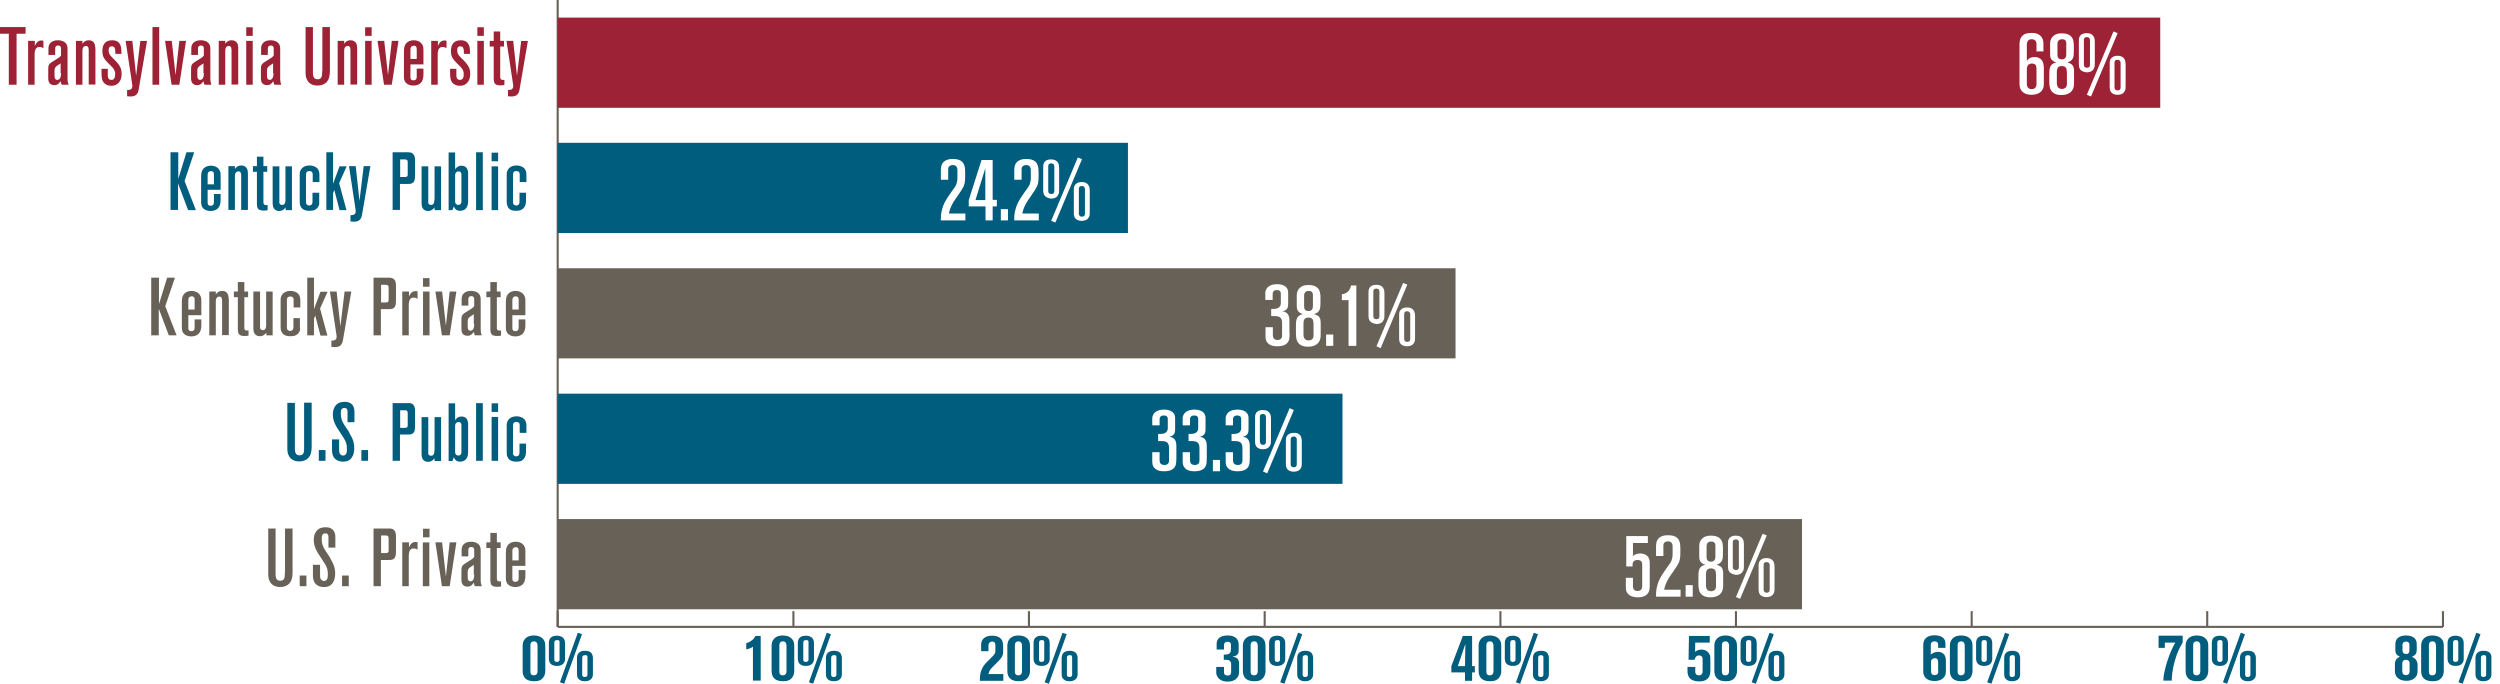 <?xml version="1.0" encoding="utf-8"?>
<!-- Generator: Adobe Illustrator 24.3.0, SVG Export Plug-In . SVG Version: 6.00 Build 0)  -->
<svg version="1.1" id="Layer_1" xmlns="http://www.w3.org/2000/svg" xmlns:xlink="http://www.w3.org/1999/xlink" x="0px" y="0px"
	 viewBox="0 0 1192 326" style="enable-background:new 0 0 1192 326;" xml:space="preserve">
<style type="text/css">
	.st0{fill:none;stroke:#686158;stroke-miterlimit:10;}
	.st1{fill:#005D7D;}
	.st2{fill:#686158;}
	.st3{fill:#9D2235;}
</style>
<g>
	<line class="st0" x1="265.9" y1="298.9" x2="1164.8" y2="298.9"/>
	<g>
		<g>
			<line class="st0" x1="265.9" y1="298.9" x2="265.9" y2="291.4"/>
			<line class="st0" x1="378.3" y1="298.9" x2="378.3" y2="291.4"/>
			<line class="st0" x1="490.6" y1="298.9" x2="490.6" y2="291.4"/>
			<line class="st0" x1="603" y1="298.9" x2="603" y2="291.4"/>
			<line class="st0" x1="715.4" y1="298.9" x2="715.4" y2="291.4"/>
			<line class="st0" x1="827.7" y1="298.9" x2="827.7" y2="291.4"/>
			<line class="st0" x1="940.1" y1="298.9" x2="940.1" y2="291.4"/>
			<line class="st0" x1="1052.4" y1="298.9" x2="1052.4" y2="291.4"/>
			<line class="st0" x1="1164.8" y1="298.9" x2="1164.8" y2="291.4"/>
		</g>
		<g>
		</g>
	</g>
</g>
<g>
	<line class="st0" x1="265.9" y1="298.9" x2="265.9" y2="0"/>
</g>
<path class="st1" d="M234.4,219.7h3.1v-20.9h-3.1V219.7z M1174.7,314.1v-7.5c0-0.5-0.1-1.1-0.3-1.6c-0.8-1.9-3.3-1.9-3.6-1.9
	c-1.5,0-3.1,0.5-3.6,2.1c-0.2,0.6-0.2,1-0.2,1.6v7.2c0,0.2,0,0.8,0.2,1.4c0.7,2.2,3.3,2.1,3.7,2.1c0.5,0,2,0,3-1.1
	C1174.7,315.6,1174.7,314.5,1174.7,314.1z M1172.1,306.6v7.6c0,0.8-0.1,1-0.5,1.2c-0.3,0.2-0.6,0.2-0.8,0.2c0,0-0.4,0-0.6-0.1
	c-0.5-0.2-0.6-0.6-0.6-1.1v-7.7c0-0.4-0.1-1.5,1.3-1.5C1172.2,305.1,1172.1,306.1,1172.1,306.6z M927.8,315c0-0.8-0.1-1.2-0.2-1.6
	c-0.2-0.9-1.1-2.6-3.6-2.6c-1.8,0-2.8,0.9-3.4,1.3v-4.2c0-0.6-0.1-2.1,1.8-2.1c0.1,0,0.6,0,1,0.2c0.7,0.4,0.7,1.1,0.7,1.7v1.2h3.5
	v-1.5c0-1.4-0.2-2-0.6-2.7c-0.9-1.3-3-1.8-4.4-1.8c-1.8,0-3.9,0.4-4.9,2c-0.6,1-0.7,2.1-0.7,2.6v12.2c0,0.2-0.1,1.2,0.3,2.1
	c0.1,0.3,0.3,0.9,0.9,1.5c1.4,1.4,3.7,1.4,4.2,1.4c3.1,0,4.5-1.4,5.1-2.8c0.3-0.8,0.3-2,0.3-2.2V315z M924.2,320
	c0,0.5-0.1,0.8-0.2,1c-0.1,0.3-0.5,0.9-1.5,0.9c-0.3,0-0.8,0-1.3-0.4c-0.5-0.5-0.5-1.3-0.5-2V316c0-0.8,0-1.4,0.8-1.9
	c0.4-0.2,0.9-0.3,1-0.3c0.5,0,0.9,0.2,1,0.3c0.5,0.4,0.6,0.8,0.6,2V320z M227,219.7h3.2v-27.5H227V219.7z M207.1,95.1
	c0,0.7,0,1.7-0.6,2.3c-0.4,0.3-0.8,0.3-1,0.3c-0.5,0-1-0.2-1.2-0.7c-0.2-0.3-0.1-0.7-0.1-1.3V79.3h-3.2v17c0,1.3,0,2.8,1.2,3.7
	c0.7,0.6,1.6,0.6,1.9,0.6c1.8,0,2.7-1.2,3.1-1.7v1.3h3.1V79.3h-3.1V95.1z M220,79c-1,0-1.8,0.4-2.5,1.1c-0.1,0.1-0.3,0.3-0.5,0.7
	v-8.1h-3.1v27.5h1.8l0.7-1.8c0.2,0.4,0.3,0.7,0.6,1.1c0.8,1,1.9,1,2.4,1c0.8,0,2.8-0.2,3.5-2.5c0.3-1,0.3-1.9,0.3-2.2V82.6
	c0-0.1,0-0.9-0.2-1.4C222.5,79.2,220.7,79,220,79z M219.3,97.5c-0.3,0.2-0.6,0.2-0.8,0.2c-0.8,0-1.2-0.5-1.3-0.8
	c-0.2-0.3-0.2-0.7-0.2-1.4V83.8c0-0.7,0.1-1.4,0.7-1.8c0.4-0.2,0.7-0.3,0.9-0.3c1.5,0,1.4,1.4,1.4,1.7v12.4
	C220,96.1,220.1,97.1,219.3,97.5z M220,198.6c-1,0-1.8,0.4-2.5,1.1c-0.1,0.1-0.3,0.3-0.5,0.7v-8.1h-3.1v27.5h1.8l0.7-1.8
	c0.2,0.4,0.3,0.7,0.6,1.1c0.8,1,1.9,1,2.4,1c0.8,0,2.8-0.2,3.5-2.5c0.3-1,0.3-1.9,0.3-2.2v-13.2c0-0.1,0-0.9-0.2-1.4
	C222.5,198.7,220.7,198.6,220,198.6z M219.3,217c-0.3,0.2-0.6,0.2-0.8,0.2c-0.8,0-1.2-0.5-1.3-0.8c-0.2-0.3-0.2-0.7-0.2-1.4v-11.7
	c0-0.7,0.1-1.4,0.7-1.8c0.4-0.2,0.7-0.3,0.9-0.3c1.5,0,1.4,1.4,1.4,1.7v12.4C220,215.6,220.1,216.6,219.3,217z M1151.5,314.1
	c-0.3-0.3-0.7-0.5-1.5-0.9c1.1-0.6,1.5-0.9,1.9-1.5c0.3-0.6,0.4-1,0.4-2.2v-1.9c0-1.2-0.1-1.7-0.3-2.2c-0.5-1.2-1.9-2.4-4.8-2.4
	c-0.3,0-2,0-3.2,0.7c-0.4,0.3-0.8,0.5-1.1,0.9c-0.7,0.9-0.8,1.8-0.8,2.9v2.2c0,0.5-0.1,1.9,1.1,2.8c0.4,0.3,1,0.6,1.1,0.6
	c-1.2,0.6-2,1.1-2.3,2.5c-0.1,0.4-0.1,0.7-0.1,1.5v2.7c0,1.2,0.2,1.7,0.4,2.2c0.6,1.2,2,2.6,5.1,2.6c0.7,0,2.5,0,4-1.4
	c1.2-1.1,1.3-2.3,1.3-3.8v-2.9C1152.5,315.8,1152.4,314.8,1151.5,314.1z M1145.5,307.5c0-0.1,0-0.4,0.1-0.6c0.2-0.7,0.9-1,1.6-1
	c0.2,0,0.5,0,0.9,0.2c0.6,0.3,0.7,0.9,0.7,1.5v2.2c0,0.6,0,1.2-0.4,1.6c-0.3,0.4-0.7,0.4-1.2,0.4c-0.8,0-1.2-0.3-1.4-0.6
	c-0.2-0.3-0.3-0.6-0.3-1.2V307.5z M1148.9,319.9c0,0.7-0.1,1.4-0.8,1.8c-0.4,0.2-0.8,0.2-1,0.2c-0.3,0-0.6-0.1-0.9-0.2
	c-0.5-0.3-0.8-0.8-0.8-2v-3c0-0.5-0.1-2.1,1.8-2.1c0.2,0,0.6,0,1.1,0.3c0.6,0.4,0.6,1.1,0.6,1.8V319.9z M234.4,196.4h3.1v-4.1h-3.1
	V196.4z M275.5,301.7l-8.5,23.6l2,0.7l8.5-23.6L275.5,301.7z M359.2,304.7c-0.9,0.9-2.2,1.6-2.6,1.7c-0.4,0.2-0.6,0.2-0.8,0.3l0,2.9
	c1.3-0.2,2.3-0.7,2.7-0.9c0.2-0.1,0.4-0.3,0.5-0.4v16.2h3.7v-21.3h-2.5C359.7,304.1,359.6,304.3,359.2,304.7z M278.9,310.3
	c-2.3,0-3.3,1.1-3.6,2.1c-0.2,0.6-0.2,1.1-0.2,1.7v7.2c0,0.7,0.1,1.2,0.2,1.5c0.1,0.4,0.3,0.6,0.4,0.7c1,1.4,2.9,1.3,3.3,1.3
	c0.4,0,2,0,3-1.2c0.6-0.7,0.7-1.4,0.7-2.3v-7.5c0-0.8-0.1-1.2-0.3-1.6C281.8,310.2,279.3,310.3,278.9,310.3z M280.1,313.8v7.6
	c0,0.8-0.1,1-0.5,1.2c-0.3,0.2-0.6,0.2-0.8,0.2c0,0-0.4,0-0.6-0.1c-0.5-0.2-0.6-0.6-0.6-1.1v-7.7c0-0.4-0.1-1.5,1.3-1.5
	C280.3,312.2,280.1,313.3,280.1,313.8z M269.4,314.1v-7.5c0-0.5-0.1-1.1-0.3-1.6c-0.8-1.9-3.3-1.9-3.6-1.9c-1.5,0-3.1,0.5-3.6,2.1
	c-0.2,0.6-0.2,1-0.2,1.6v7.2c0,0.2,0,0.8,0.2,1.4c0.7,2.2,3.3,2.1,3.7,2.1c0.5,0,2,0,3-1.1C269.4,315.6,269.4,314.5,269.4,314.1z
	 M266.8,306.6v7.6c0,0.8-0.1,1-0.5,1.2c-0.3,0.2-0.6,0.2-0.8,0.2c0,0-0.4,0-0.6-0.1c-0.5-0.2-0.6-0.6-0.6-1.1v-7.7
	c0-0.4-0.1-1.5,1.3-1.5C267,305.1,266.8,306.1,266.8,306.6z M234.4,76.9h3.1v-4.1h-3.1V76.9z M250.6,217.1c0.2-0.8,0.2-1.6,0.2-1.8
	v-3.8h-3.1v3.9c0,0.7,0,1.7-0.8,2c-0.4,0.2-0.7,0.2-0.8,0.2c-0.1,0-0.4,0-0.7-0.2c-0.7-0.3-0.8-0.9-0.8-1.5v-12.7
	c0-0.7,0-1.4,0.6-1.8c0.3-0.2,0.6-0.2,1-0.2c0.3,0,1.2-0.1,1.5,0.9c0.1,0.3,0.1,0.8,0.1,0.8v3.5h3.2v-2.9c0-0.9,0-1.6-0.3-2.4
	c-0.2-0.6-0.7-1.7-2.3-2.2c-0.9-0.4-1.8-0.4-2.1-0.4c-0.7,0-3.6,0.1-4.5,2.8c-0.2,0.5-0.2,0.9-0.2,1.9v12.4c0,1.2,0.1,1.7,0.4,2.3
	c0.9,2.3,3.7,2.2,4.3,2.2c0.9,0,1.6-0.1,1.9-0.2C249.8,219.3,250.4,217.8,250.6,217.1z M1159.7,303c-0.6,0-3,0-4.4,1.9
	c-0.7,0.9-0.8,1.8-0.9,2.8c0,0.3,0,0.6,0,0.9v11c0,1.2,0.1,1.7,0.3,2.3c0.3,0.8,0.7,1.3,1,1.6c1.2,1.1,2.7,1.3,4.2,1.3
	c1,0,1.6-0.1,2-0.2c2.2-0.6,2.9-2.4,3.1-3.2c0.2-0.6,0.2-1.1,0.2-1.7v-11.4c0-1.3-0.1-1.8-0.3-2.4C1164.4,304.5,1163,303,1159.7,303
	z M1161.5,308.2v11.5c0,0.7,0,1.5-0.7,2c-0.2,0.1-0.5,0.3-1.1,0.3c-1.7,0-1.6-1.5-1.6-2v-12c0-0.4-0.2-2.2,1.7-2.2
	c0.7,0,1.3,0.3,1.5,1C1161.5,307.3,1161.5,308.1,1161.5,308.2z M254.5,303c-0.6,0-3,0-4.4,1.9c-0.7,0.9-0.8,1.8-0.9,2.8
	c0,0.3,0,0.6,0,0.9v11c0,1.2,0.1,1.7,0.3,2.3c0.3,0.8,0.7,1.3,1,1.6c1.2,1.1,2.7,1.3,4.2,1.3c1,0,1.6-0.1,2-0.2
	c2.2-0.6,2.9-2.4,3.1-3.2c0.2-0.6,0.2-1.1,0.2-1.7v-11.4c0-1.3-0.1-1.8-0.3-2.4C259.1,304.5,257.7,303,254.5,303z M256.3,308.2v11.5
	c0,0.7,0,1.5-0.7,2c-0.2,0.1-0.5,0.3-1.1,0.3c-1.7,0-1.6-1.5-1.6-2v-12c0-0.4-0.2-2.2,1.7-2.2c0.7,0,1.3,0.3,1.5,1
	C256.3,307.3,256.3,308.1,256.3,308.2z M172.3,219.7h3.2v-5.1h-3.2V219.7z M139.2,100.2V79.3h-3.1v15.8c0,0.7,0,1.7-0.6,2.3
	c-0.4,0.3-0.8,0.3-1,0.3c-0.5,0-1-0.2-1.2-0.7c-0.2-0.3-0.1-0.7-0.1-1.3V79.3h-3.2v17c0,1.3,0,2.8,1.2,3.7c0.7,0.6,1.6,0.6,1.9,0.6
	c1.8,0,2.7-1.2,3.1-1.7v1.3H139.2z M207.1,214.7c0,0.7,0,1.7-0.6,2.3c-0.4,0.3-0.8,0.3-1,0.3c-0.5,0-1-0.2-1.2-0.7
	c-0.2-0.3-0.1-0.7-0.1-1.3v-16.4h-3.2v17c0,1.3,0,2.8,1.2,3.7c0.7,0.6,1.6,0.6,1.9,0.6c1.8,0,2.7-1.2,3.1-1.7v1.3h3.1v-20.9h-3.1
	V214.7z M92.6,72.6h-3.7L85,85.3V72.6h-3.7v27.5h3.6V87.5l4.8,12.7h3.7L88,86.3L92.6,72.6z M125.6,96.3V81.9h1.8v-2.7h-1.8v-4.5
	h-3.1v4.5h-1.9v2.7h1.9v15c0,1.2,0,2.6,1.3,3.2c0.7,0.3,1.9,0.3,2,0.3c0.9,0,1.4-0.1,1.8-0.2l0-2.4H127
	C125.6,97.8,125.6,96.9,125.6,96.3z M117,79.5c-0.8-0.6-1.6-0.6-2-0.6c-1.8,0-2.7,1.2-3,1.7v-1.4h-3.1v20.9h3.1V84.4
	c0-0.8,0-1.7,0.6-2.3c0.4-0.3,0.8-0.4,1-0.4c0.5,0,1,0.2,1.2,0.7c0.1,0.3,0.2,0.7,0.2,1.3v16.4h3.2V83.3
	C118.2,81.9,118.2,80.5,117,79.5z M100.6,79c-1.5,0-2.5,0.5-3,0.9c-1.3,0.9-1.5,2.3-1.6,2.8c-0.1,0.8-0.1,1.5-0.1,2.3v11.2
	c0,0.6,0,1.1,0.2,1.8c0.8,2.5,3.7,2.6,4.3,2.6c0.7,0,3.5-0.1,4.4-2.7c0.4-1,0.4-2.4,0.4-2.7v-2.7H102v3.7c0,0.5,0.1,1.9-1.6,1.9
	c-1.5,0-1.4-1.2-1.4-1.7v-5.9h6.2v-6.7c0-0.8,0-1.4-0.3-2.2C103.9,79.1,101.2,79,100.6,79z M102,87.9h-3v-4.1c0-0.7,0-1.6,0.7-2
	c0.4-0.2,0.8-0.2,0.9-0.2c1.3,0,1.4,0.9,1.4,1.9V87.9z M469.8,95.4V80.2l-4.7,15.2H469.8z M501.2,77.9c-1.6,0-1.4,1.4-1.4,1.8v10.9
	c0,0.4-0.2,1.9,1.5,1.9c1.4,0,1.4-1.1,1.4-1.5V79.2C502.6,78.7,502.5,77.9,501.2,77.9z M515.8,88.7c-1.6,0-1.4,1.4-1.4,1.8v10.9
	c0,0.4-0.2,1.9,1.5,1.9c1.4,0,1.4-1.1,1.4-1.6V90.2C517.3,89.7,517.1,88.7,515.8,88.7z M246,100.5c0.9,0,1.6-0.1,1.9-0.2
	c1.9-0.6,2.5-2.1,2.7-2.8c0.2-0.8,0.2-1.6,0.2-1.8v-3.8h-3.1v3.9c0,0.7,0,1.7-0.8,2c-0.4,0.2-0.7,0.2-0.8,0.2c-0.1,0-0.4,0-0.7-0.2
	c-0.7-0.3-0.8-0.9-0.8-1.5V83.6c0-0.7,0-1.4,0.6-1.8c0.3-0.2,0.6-0.2,1-0.2c0.3,0,1.2-0.1,1.5,0.9c0.1,0.3,0.1,0.8,0.1,0.8v3.5h3.2
	v-2.9c0-0.9,0-1.6-0.3-2.4c-0.2-0.6-0.7-1.7-2.3-2.2c-0.9-0.4-1.8-0.4-2.1-0.4c-0.7,0-3.6,0.1-4.5,2.8c-0.2,0.5-0.2,0.9-0.2,1.9V96
	c0,1.2,0.1,1.7,0.4,2.3C242.7,100.6,245.5,100.5,246,100.5z M537.8,68.1H265.9v43h271.9V68.1z M460.2,105.1h-11.6
	c0-1-0.1-3.2,0.7-5.7c0.5-1.9,1.5-3.9,3.9-7.3c1.6-2.3,2.3-3,2.8-4.3c0.3-0.9,0.5-1.6,0.5-3.3v-2.9c0-0.6,0.2-2.9-2.2-2.9
	c-0.6,0-1.1,0.2-1.3,0.3c-0.9,0.5-0.9,1.2-0.9,2.1v4.6h-3.5v-4.4c0-0.3,0-1.2,0.2-2.1c0.9-3.5,4.8-3.4,5.5-3.4
	c1.6,0,3.2,0.2,4.4,1.3c1.2,1.1,1.3,2.6,1.4,3.2c0.1,1,0.1,2,0.1,3c0,2.7-0.1,3.9-0.6,5.2c-0.5,1.2-1.5,2.8-3.2,5.2
	c-0.5,0.7-2.9,3.8-3.7,7c-0.1,0.4-0.2,0.7-0.2,1.1h7.8V105.1z M475.3,98.4h-2v6.7h-3.4v-6.7h-8v-3l6.1-19.1h5.3v19h2V98.4z
	 M480.6,105.1h-3.4v-5.4h3.4V105.1z M495.2,105.1h-11.6c0-1-0.1-3.2,0.7-5.7c0.5-1.9,1.5-3.9,3.9-7.3c1.6-2.3,2.3-3,2.8-4.3
	c0.3-0.9,0.5-1.6,0.5-3.3v-2.9c0-0.6,0.2-2.9-2.2-2.9c-0.6,0-1.1,0.2-1.3,0.3c-0.9,0.5-0.9,1.2-0.9,2.1v4.6h-3.5v-4.4
	c0-0.3,0-1.2,0.2-2.1c0.9-3.5,4.8-3.4,5.5-3.4c1.6,0,3.2,0.2,4.4,1.3c1.2,1.1,1.3,2.6,1.4,3.2c0.1,1,0.1,2,0.1,3
	c0,2.7-0.1,3.9-0.6,5.2c-0.5,1.2-1.5,2.8-3.2,5.2c-0.5,0.7-2.9,3.8-3.7,7c-0.1,0.4-0.2,0.7-0.2,1.1h7.8V105.1z M498.8,93.9
	c-1.4-0.9-1.4-2.3-1.4-3.6V79.9c0-0.7,0-1.4,0.3-2.1c0.3-0.8,1.3-1.8,3.4-1.8c3.8,0,3.9,2.9,3.9,4.2v9.6c0,1.6,0,2.3-0.4,3
	c-0.8,1.9-3,1.9-3.5,1.9C500.3,94.6,499.5,94.4,498.8,93.9z M501.2,105.3l12.7-30.2l2,0.8l-12.7,30.2L501.2,105.3z M519.6,100.5
	c0,1.5,0,2.3-0.4,3c-0.8,1.8-3,1.8-3.5,1.8c-0.8,0-1.6-0.2-2.3-0.6c-1.4-0.9-1.4-2.2-1.4-3.6V90.7c0-0.7,0-1.4,0.3-2.1
	c0.4-0.8,1.4-1.8,3.4-1.8c0.6,0,2.8,0,3.6,2.1c0.2,0.7,0.3,1.4,0.3,2.1V100.5z M237.5,79.3h-3.1v20.9h3.1V79.3z M194.3,192.2h-7.1
	v27.5h3.5v-12.5h3.6c1.4,0,2.1-0.1,2.7-0.7c0.9-0.8,0.9-2.1,0.9-4.4v-5.2c0-1.2,0.1-2.7-0.7-3.7C196.5,192,194.6,192.2,194.3,192.2z
	 M194.4,202.8c0,0.9-0.3,1.2-1.3,1.2h-2.3v-8.4h2.2c1.1,0,1.4,0.4,1.4,1.4V202.8z M1187.7,312.2c-0.7-2-3.2-1.9-3.6-1.9
	c-2.3,0-3.3,1.1-3.6,2.1c-0.2,0.6-0.2,1.1-0.2,1.7v7.2c0,0.7,0.1,1.2,0.2,1.5c0.1,0.4,0.3,0.6,0.4,0.7c1,1.4,2.9,1.3,3.3,1.3
	c0.4,0,2,0,3-1.2c0.6-0.7,0.7-1.4,0.7-2.3v-7.5C1188,313,1187.9,312.6,1187.7,312.2z M1185.4,313.8v7.6c0,0.8-0.1,1-0.5,1.2
	c-0.3,0.2-0.6,0.2-0.8,0.2c0,0-0.4,0-0.6-0.1c-0.5-0.2-0.6-0.6-0.6-1.1v-7.7c0-0.4-0.1-1.5,1.3-1.5
	C1185.5,312.2,1185.4,313.3,1185.4,313.8z M145,213.2c0,1.8,0,2.8-0.8,3.5c-0.5,0.4-1.2,0.4-1.4,0.4c-2.2,0-2.2-2.1-2.2-3.7v-21.3
	H137v21.5c0,1.7,0.2,2.5,0.5,3.2c1.1,3,4.2,3.2,5.1,3.2c1.1,0,4.6-0.2,5.6-3.8c0.4-1.3,0.4-3,0.4-3.3v-20.9H145V213.2z
	 M1180.7,301.7l-8.5,23.6l2,0.7l8.5-23.6L1180.7,301.7z M194.3,72.6h-7.1v27.5h3.5V87.7h3.6c1.4,0,2.1-0.1,2.7-0.7
	c0.9-0.8,0.9-2.1,0.9-4.4v-5.2c0-1.2,0.1-2.7-0.7-3.7C196.5,72.5,194.6,72.6,194.3,72.6z M194.4,83.2c0,0.9-0.3,1.2-1.3,1.2h-2.3V76
	h2.2c1.1,0,1.4,0.4,1.4,1.4V83.2z M171.4,95.8l-1.8-16.6h-3.2l3.1,20.5c0.2,1.1,0.1,1.7-0.2,2.2c-0.5,0.7-1.4,0.7-2.2,0.7v3
	c0.5,0,1.1,0.1,1.6,0.1c1,0,1.8-0.2,2.1-0.4c1.5-0.7,1.7-2.4,1.8-2.8l4-23.3h-3.2L171.4,95.8z M152,219.7h3.2v-5.1H152V219.7z
	 M152.2,95.7v-3.8H149v3.9c0,0.7,0,1.7-0.8,2c-0.4,0.2-0.7,0.2-0.8,0.2c-0.1,0-0.4,0-0.7-0.2c-0.7-0.3-0.8-0.9-0.8-1.5V83.6
	c0-0.7,0-1.4,0.6-1.8c0.3-0.2,0.6-0.2,1-0.2c0.3,0,1.2-0.1,1.5,0.9c0.1,0.3,0.1,0.8,0.1,0.8v3.5h3.2v-2.9c0-0.9,0-1.6-0.3-2.4
	c-0.2-0.6-0.7-1.7-2.3-2.2c-0.9-0.4-1.8-0.4-2.1-0.4c-0.7,0-3.6,0.1-4.5,2.8c-0.2,0.5-0.2,0.9-0.2,1.9V96c0,1.2,0.1,1.7,0.4,2.3
	c0.9,2.3,3.7,2.2,4.3,2.2c0.9,0,1.6-0.1,1.9-0.2c1.9-0.6,2.5-2.1,2.7-2.8C152.2,96.7,152.2,96,152.2,95.7z M158.8,92.2l0.6-1.6
	l2.5,9.6h3.3l-3.5-12.9l3.6-8h-3.4l-3.1,8.3v-15h-3.2v27.5h3.2V92.2z M165.9,205.2c-0.5-0.8-1.1-1.6-1.6-2.4
	c-1.2-1.9-1.8-3.2-1.8-5.5c0-1.3,0-2.8,1.8-2.8c1.5,0,1.4,1.6,1.4,1.9v4.9h3.3v-4.9c0-1.1-0.1-1.6-0.3-2.1c-0.9-2.7-3.6-2.7-4.4-2.7
	c-1.6,0-2.5,0.4-3.1,0.7c-1.1,0.7-2.5,2.3-2.5,5.3c0,3.2,1.5,5.5,2.1,6.5c1.1,1.8,2.3,3.4,3.3,5.1c1,1.7,1.3,2.8,1.3,4.8
	c0,1.2,0,3.2-1.8,3.2c-0.6,0-0.9-0.2-1.1-0.4c-0.6-0.4-0.8-1-0.8-2.3v-5h-3.4v4.6c0,1.6,0.1,3.1,1.2,4.4c0.6,0.7,1.8,1.6,4,1.6
	c1.2,0,1.9-0.2,2.4-0.4c3.1-1.4,3-5.5,3-6.1c0-1.6-0.2-3.7-2.1-6.7C166.7,206.4,166.4,205.8,165.9,205.2z M227,100.2h3.2V72.6H227
	V100.2z M822.7,303c-0.6,0-3,0-4.4,1.9c-0.7,0.9-0.8,1.8-0.9,2.8c0,0.3,0,0.6,0,0.9v11c0,1.2,0.1,1.7,0.3,2.3c0.3,0.8,0.7,1.3,1,1.6
	c1.2,1.1,2.7,1.3,4.2,1.3c1,0,1.6-0.1,2-0.2c2.2-0.6,2.9-2.4,3.1-3.2c0.2-0.6,0.2-1.1,0.2-1.7v-11.4c0-1.3-0.1-1.8-0.3-2.4
	C827.3,304.5,825.9,303,822.7,303z M824.4,308.2v11.5c0,0.7,0,1.5-0.7,2c-0.2,0.1-0.5,0.3-1.1,0.3c-1.7,0-1.6-1.5-1.6-2v-12
	c0-0.4-0.2-2.2,1.7-2.2c0.7,0,1.3,0.3,1.5,1C824.5,307.3,824.4,308.1,824.4,308.2z M935,303c-0.6,0-3,0-4.4,1.9
	c-0.7,0.9-0.8,1.8-0.9,2.8c0,0.3,0,0.6,0,0.9v11c0,1.2,0.1,1.7,0.3,2.3c0.3,0.8,0.7,1.3,1,1.6c1.2,1.1,2.7,1.3,4.2,1.3
	c1,0,1.6-0.1,2-0.2c2.2-0.6,2.9-2.4,3.1-3.2c0.2-0.6,0.2-1.1,0.2-1.7v-11.4c0-1.3-0.1-1.8-0.3-2.4C939.6,304.5,938.3,303,935,303z
	 M936.8,308.2v11.5c0,0.7,0,1.5-0.7,2c-0.2,0.1-0.5,0.3-1.1,0.3c-1.7,0-1.6-1.5-1.6-2v-12c0-0.4-0.2-2.2,1.7-2.2
	c0.7,0,1.3,0.3,1.5,1C936.8,307.3,936.8,308.1,936.8,308.2z M843.7,301.7l-8.5,23.6l2,0.7l8.5-23.6L843.7,301.7z M949.9,314.1v-7.5
	c0-0.5-0.1-1.1-0.3-1.6c-0.8-1.9-3.3-1.9-3.6-1.9c-1.5,0-3.1,0.5-3.6,2.1c-0.2,0.6-0.2,1-0.2,1.6v7.2c0,0.2,0,0.8,0.2,1.4
	c0.7,2.2,3.3,2.1,3.7,2.1c0.5,0,2,0,3-1.1C949.9,315.6,949.9,314.5,949.9,314.1z M947.3,306.6v7.6c0,0.8-0.1,1-0.5,1.2
	c-0.3,0.2-0.6,0.2-0.8,0.2c0,0-0.4,0-0.6-0.1c-0.5-0.2-0.6-0.6-0.6-1.1v-7.7c0-0.4-0.1-1.5,1.3-1.5S947.3,306.1,947.3,306.6z
	 M265.9,230.7h374.2v-43H265.9V230.7z M620.4,208.4c0.2,0.7,0.3,1.4,0.3,2.1v9.6c0,1.5,0,2.3-0.4,3c-0.8,1.8-3,1.8-3.5,1.8
	c-0.8,0-1.6-0.2-2.3-0.6c-1.4-0.9-1.4-2.2-1.4-3.6v-10.4c0-0.7,0-1.4,0.3-2.1c0.4-0.8,1.4-1.8,3.4-1.8
	C617.4,206.3,619.6,206.3,620.4,208.4z M616.9,195.5l-12.7,30.2l-2-0.9l12.7-30.2L616.9,195.5z M598.4,199.4c0-0.7,0-1.4,0.3-2.1
	c0.3-0.8,1.3-1.8,3.4-1.8c3.8,0,3.9,2.9,3.9,4.2v9.6c0,1.6,0,2.3-0.4,3c-0.8,1.9-3,1.9-3.5,1.9c-0.9,0-1.6-0.2-2.3-0.6
	c-1.4-0.9-1.4-2.3-1.4-3.6V199.4z M584.6,198.3c0.5-1.5,2-3,5.4-3c0.4,0,4.2-0.1,5.1,2.7c0.2,0.5,0.2,0.9,0.2,1.9v4.4
	c0,1.8-0.2,2.5-0.9,3.1c-0.5,0.5-1.2,0.7-1.9,0.8c0.3,0.1,0.7,0.1,1.2,0.3c2.2,0.9,2.2,3,2.2,4.9v5c0,1.6-0.1,2.6-0.3,3.3
	c-0.8,2.4-3.2,3-5.5,3c-0.5,0-3,0.1-4.5-1.4c-0.2-0.2-0.7-0.7-1-1.6c-0.2-0.7-0.2-1.3-0.2-2v-4.1h3.5v3.7c0,0.1,0,0.8,0.2,1.3
	c0.2,0.5,0.8,1.1,2.1,1.1c0.3,0,1.4,0,1.9-0.9c0.3-0.5,0.3-1,0.3-1.6v-5.5c0-1-0.1-1.5-0.3-1.9c-0.6-1.4-2.2-1.5-3.5-1.5
	c-0.5,0-0.9,0-1.4,0v-3.4c2.1,0.1,3.3-0.2,4-1c0.5-0.6,0.6-1.2,0.6-1.9V200c0-0.8-0.1-1.9-1.9-1.9c-2,0-2,1.4-2,2.1v2.6h-3.5v-2.6
	C584.4,200,584.3,199.1,584.6,198.3z M578.3,219.3h3.4v5.4h-3.4V219.3z M564.1,198.3c0.5-1.5,2-3,5.4-3c0.4,0,4.2-0.1,5.1,2.7
	c0.2,0.5,0.2,0.9,0.2,1.9v4.4c0,1.8-0.2,2.5-0.9,3.1c-0.5,0.5-1.2,0.7-1.9,0.8c0.3,0.1,0.7,0.1,1.2,0.3c2.2,0.9,2.2,3,2.2,4.9v5
	c0,1.6-0.1,2.6-0.3,3.3c-0.8,2.4-3.2,3-5.5,3c-0.5,0-3,0.1-4.5-1.4c-0.2-0.2-0.7-0.7-1-1.6c-0.2-0.7-0.2-1.3-0.2-2v-4.1h3.5v3.7
	c0,0.1,0,0.8,0.2,1.3c0.2,0.5,0.8,1.1,2.1,1.1c0.3,0,1.4,0,1.9-0.9c0.3-0.5,0.3-1,0.3-1.6v-5.5c0-1-0.1-1.5-0.3-1.9
	c-0.6-1.4-2.2-1.5-3.5-1.5c-0.5,0-0.9,0-1.4,0v-3.4c2.1,0.1,3.3-0.2,4-1c0.5-0.6,0.6-1.2,0.6-1.9V200c0-0.8-0.1-1.9-1.9-1.9
	c-2,0-2,1.4-2,2.1v2.6h-3.5v-2.6C563.9,200,563.8,199.1,564.1,198.3z M549.6,198.3c0.5-1.5,2-3,5.4-3c0.4,0,4.2-0.1,5.1,2.7
	c0.2,0.5,0.2,0.9,0.2,1.9v4.4c0,1.8-0.2,2.5-0.9,3.1c-0.5,0.5-1.2,0.7-1.9,0.8c0.3,0.1,0.7,0.1,1.2,0.3c2.2,0.9,2.2,3,2.2,4.9v5
	c0,1.6-0.1,2.6-0.3,3.3c-0.8,2.4-3.2,3-5.5,3c-0.5,0-3,0.1-4.5-1.4c-0.2-0.2-0.7-0.7-1-1.6c-0.2-0.7-0.2-1.3-0.2-2v-4.1h3.5v3.7
	c0,0.1,0,0.8,0.2,1.3c0.2,0.5,0.8,1.1,2.1,1.1c0.3,0,1.4,0,1.9-0.9c0.3-0.5,0.3-1,0.3-1.6v-5.5c0-1-0.1-1.5-0.3-1.9
	c-0.6-1.4-2.2-1.5-3.5-1.5c-0.5,0-0.9,0-1.4,0v-3.4c2.1,0.1,3.3-0.2,4-1c0.5-0.6,0.6-1.2,0.6-1.9V200c0-0.8-0.1-1.9-1.9-1.9
	c-2,0-2,1.4-2,2.1v2.6h-3.5v-2.6C549.4,200,549.3,199.1,549.6,198.3z M837.6,314.1v-7.5c0-0.5-0.1-1.1-0.3-1.6
	c-0.8-1.9-3.3-1.9-3.6-1.9c-1.5,0-3.1,0.5-3.6,2.1c-0.2,0.6-0.2,1-0.2,1.6v7.2c0,0.2,0,0.8,0.2,1.4c0.7,2.2,3.3,2.1,3.7,2.1
	c0.5,0,2,0,3-1.1C837.6,315.6,837.6,314.5,837.6,314.1z M835,306.6v7.6c0,0.8-0.1,1-0.5,1.2c-0.3,0.2-0.6,0.2-0.8,0.2
	c0,0-0.4,0-0.6-0.1c-0.5-0.2-0.6-0.6-0.6-1.1v-7.7c0-0.4-0.1-1.5,1.3-1.5C835.1,305.1,835,306.1,835,306.6z M847,310.3
	c-2.3,0-3.3,1.1-3.6,2.1c-0.2,0.6-0.2,1.1-0.2,1.7v7.2c0,0.7,0.1,1.2,0.2,1.5c0.1,0.4,0.3,0.6,0.4,0.7c1,1.4,2.9,1.3,3.3,1.3
	c0.4,0,2,0,3-1.2c0.6-0.7,0.7-1.4,0.7-2.3v-7.5c0-0.8-0.1-1.2-0.3-1.6C849.9,310.2,847.4,310.3,847,310.3z M848.3,313.8v7.6
	c0,0.8-0.1,1-0.5,1.2c-0.3,0.2-0.6,0.2-0.8,0.2c0,0-0.4,0-0.6-0.1c-0.5-0.2-0.6-0.6-0.6-1.1v-7.7c0-0.4-0.1-1.5,1.3-1.5
	C848.4,312.2,848.3,313.3,848.3,313.8z M373.2,303c-0.6,0-3,0-4.4,1.9c-0.7,0.9-0.8,1.8-0.9,2.8c0,0.3,0,0.6,0,0.9v11
	c0,1.2,0.1,1.7,0.3,2.3c0.3,0.8,0.7,1.3,1,1.6c1.2,1.1,2.7,1.3,4.2,1.3c1,0,1.6-0.1,2-0.2c2.2-0.6,2.9-2.4,3.1-3.2
	c0.2-0.6,0.2-1.1,0.2-1.7v-11.4c0-1.3-0.1-1.8-0.3-2.4C377.8,304.5,376.4,303,373.2,303z M375,308.2v11.5c0,0.7,0,1.5-0.7,2
	c-0.2,0.1-0.5,0.3-1.1,0.3c-1.7,0-1.6-1.5-1.6-2v-12c0-0.4-0.2-2.2,1.7-2.2c0.7,0,1.3,0.3,1.5,1C375,307.3,375,308.1,375,308.2z
	 M602.2,212.1c1.4,0,1.4-1.1,1.4-1.5v-11.8c0-0.5-0.2-1.4-1.5-1.4c-1.6,0-1.4,1.4-1.4,1.8v10.9C600.8,210.6,600.6,212.1,602.2,212.1
	z M615.4,210v10.9c0,0.4-0.2,1.9,1.5,1.9c1.4,0,1.4-1.1,1.4-1.6v-11.6c0-0.5-0.2-1.5-1.5-1.5C615.2,208.2,615.4,209.6,615.4,210z
	 M731.3,301.7l-8.5,23.6l2,0.7l8.5-23.6L731.3,301.7z M956,301.7l-8.5,23.6l2,0.7l8.5-23.6L956,301.7z M725.2,314.1v-7.5
	c0-0.5-0.1-1.1-0.3-1.6c-0.8-1.9-3.3-1.9-3.6-1.9c-1.5,0-3.1,0.5-3.6,2.1c-0.2,0.6-0.2,1-0.2,1.6v7.2c0,0.2,0,0.8,0.2,1.4
	c0.7,2.2,3.3,2.1,3.7,2.1c0.5,0,2,0,3-1.1C725.2,315.6,725.2,314.5,725.2,314.1z M722.6,306.6v7.6c0,0.8-0.1,1-0.5,1.2
	c-0.3,0.2-0.6,0.2-0.8,0.2c0,0-0.4,0-0.6-0.1c-0.5-0.2-0.6-0.6-0.6-1.1v-7.7c0-0.4-0.1-1.5,1.3-1.5
	C722.7,305.1,722.6,306.1,722.6,306.6z M734.7,310.3c-2.3,0-3.3,1.1-3.6,2.1c-0.2,0.6-0.2,1.1-0.2,1.7v7.2c0,0.7,0.1,1.2,0.2,1.5
	c0.1,0.4,0.3,0.6,0.4,0.7c1,1.4,2.9,1.3,3.3,1.3s2,0,3-1.2c0.6-0.7,0.7-1.4,0.7-2.3v-7.5c0-0.8-0.1-1.2-0.3-1.6
	C737.6,310.2,735.1,310.3,734.7,310.3z M735.9,313.8v7.6c0,0.8-0.1,1-0.5,1.2c-0.3,0.2-0.6,0.2-0.8,0.2c0,0-0.4,0-0.6-0.1
	c-0.5-0.2-0.6-0.6-0.6-1.1v-7.7c0-0.4-0.1-1.5,1.3-1.5S735.9,313.3,735.9,313.8z M701.9,303.2h-4.4l-5.5,14.4v3h6.5v4h3.4v-4h1.3v-3
	h-1.3V303.2z M698.5,317.6h-3.4l3.6-10.6L698.5,317.6z M1029.1,308.9h3.1v-2.5h5c-0.3,0.5-0.6,1.1-0.9,1.6
	c-0.9,1.8-2.9,6.1-4.1,11.5c-0.6,2.6-0.7,3.7-0.7,5h4c0-4.3,1.2-8.6,1.6-9.9c0.9-3.2,2.1-5.7,2.8-6.8c0.3-0.5,0.5-1,0.8-1.5v-3.2
	h-11.5V308.9z M959.4,310.3c-2.3,0-3.3,1.1-3.6,2.1c-0.2,0.6-0.2,1.1-0.2,1.7v7.2c0,0.7,0.1,1.2,0.2,1.5c0.1,0.4,0.3,0.6,0.4,0.7
	c1,1.4,2.9,1.3,3.3,1.3s2,0,3-1.2c0.6-0.7,0.7-1.4,0.7-2.3v-7.5c0-0.8-0.1-1.2-0.3-1.6C962.3,310.2,959.8,310.3,959.4,310.3z
	 M960.7,313.8v7.6c0,0.8-0.1,1-0.5,1.2c-0.3,0.2-0.6,0.2-0.8,0.2c0,0-0.4,0-0.6-0.1c-0.5-0.2-0.6-0.6-0.6-1.1v-7.7
	c0-0.4-0.1-1.5,1.3-1.5C960.8,312.2,960.7,313.3,960.7,313.8z M710.3,303c-0.6,0-3,0-4.4,1.9c-0.7,0.9-0.8,1.8-0.9,2.8
	c0,0.3,0,0.6,0,0.9v11c0,1.2,0.1,1.7,0.3,2.3c0.3,0.8,0.7,1.3,1,1.6c1.2,1.1,2.7,1.3,4.2,1.3c1,0,1.6-0.1,2-0.2
	c2.2-0.6,2.9-2.4,3.1-3.2c0.2-0.6,0.2-1.1,0.2-1.7v-11.4c0-1.3-0.1-1.8-0.3-2.4C714.9,304.5,713.5,303,710.3,303z M712.1,308.2v11.5
	c0,0.7,0,1.5-0.7,2c-0.2,0.1-0.5,0.3-1.1,0.3c-1.7,0-1.6-1.5-1.6-2v-12c0-0.4-0.2-2.2,1.7-2.2c0.7,0,1.3,0.3,1.5,1
	C712.1,307.3,712.1,308.1,712.1,308.2z M612.8,314.1v-7.5c0-0.5-0.1-1.1-0.3-1.6c-0.8-1.9-3.3-1.9-3.6-1.9c-1.5,0-3.1,0.5-3.6,2.1
	c-0.2,0.6-0.2,1-0.2,1.6v7.2c0,0.2,0,0.8,0.2,1.4c0.7,2.2,3.3,2.1,3.7,2.1c0.5,0,2,0,3-1.1C612.8,315.6,612.8,314.5,612.8,314.1z
	 M610.3,306.6v7.6c0,0.8-0.1,1-0.5,1.2c-0.3,0.2-0.6,0.2-0.8,0.2c0,0-0.4,0-0.6-0.1c-0.5-0.2-0.6-0.6-0.6-1.1v-7.7
	c0-0.4-0.1-1.5,1.3-1.5C610.4,305.1,610.3,306.1,610.3,306.6z M485.6,303c-0.6,0-3,0-4.4,1.9c-0.7,0.9-0.8,1.8-0.9,2.8
	c0,0.3,0,0.6,0,0.9v11c0,1.2,0.1,1.7,0.3,2.3c0.3,0.8,0.7,1.3,1,1.6c1.2,1.1,2.7,1.3,4.2,1.3c1,0,1.6-0.1,2-0.2
	c2.2-0.6,2.9-2.4,3.1-3.2c0.2-0.6,0.2-1.1,0.2-1.7v-11.4c0-1.3-0.1-1.8-0.3-2.4C490.2,304.5,488.8,303,485.6,303z M487.3,308.2v11.5
	c0,0.7,0,1.5-0.7,2c-0.2,0.1-0.5,0.3-1.1,0.3c-1.7,0-1.6-1.5-1.6-2v-12c0-0.4-0.2-2.2,1.7-2.2c0.7,0,1.3,0.3,1.5,1
	C487.4,307.3,487.3,308.1,487.3,308.2z M397.6,310.3c-2.3,0-3.3,1.1-3.6,2.1c-0.2,0.6-0.2,1.1-0.2,1.7v7.2c0,0.7,0.1,1.2,0.2,1.5
	c0.1,0.4,0.3,0.6,0.4,0.7c1,1.4,2.9,1.3,3.3,1.3c0.4,0,2,0,3-1.2c0.6-0.7,0.7-1.4,0.7-2.3v-7.5c0-0.8-0.1-1.2-0.3-1.6
	C400.5,310.2,398,310.3,397.6,310.3z M398.8,313.8v7.6c0,0.8-0.1,1-0.5,1.2c-0.3,0.2-0.6,0.2-0.8,0.2c0,0-0.4,0-0.6-0.1
	c-0.5-0.2-0.6-0.6-0.6-1.1v-7.7c0-0.4-0.1-1.5,1.3-1.5C399,312.2,398.8,313.3,398.8,313.8z M471.6,320.4c0.4-1.3,1.6-2.3,2.5-3.2
	c2.1-2.1,3.5-3.4,3.9-4.7c0.2-0.5,0.3-0.9,0.3-2v-2.8c0-0.2-0.1-1.3-0.4-2.1c-1.1-2.6-4.5-2.5-5-2.5c-0.5,0-2.7,0-4.1,1.5
	c-0.9,1-1,2-1,3.3v2.6h3.5v-2.5c0-0.7,0.1-1.5,0.9-1.9c0.4-0.2,0.8-0.2,0.9-0.2c0.2,0,0.6,0,1,0.3c0.4,0.4,0.5,1,0.5,1.6v2.4
	c0,0.5,0,1-0.3,1.4c-0.4,0.8-1.1,1.4-1.7,2c-0.3,0.4-0.7,0.7-1,1c-1.3,1.3-2.5,2.4-3.3,4.1c-0.9,1.8-1.1,3.5-1.1,5.4v0.5h11.2v-3.2
	h-7.1C471.5,320.8,471.5,320.7,471.6,320.4z M1068.4,301.7l-8.5,23.6l2,0.7l8.5-23.6L1068.4,301.7z M500.5,314.1v-7.5
	c0-0.5-0.1-1.1-0.3-1.6c-0.8-1.9-3.3-1.9-3.6-1.9c-1.5,0-3.1,0.5-3.6,2.1c-0.2,0.6-0.2,1-0.2,1.6v7.2c0,0.2,0,0.8,0.2,1.4
	c0.7,2.2,3.3,2.1,3.7,2.1c0.5,0,2,0,3-1.1C500.5,315.6,500.5,314.5,500.5,314.1z M497.9,306.6v7.6c0,0.8-0.1,1-0.5,1.2
	c-0.3,0.2-0.6,0.2-0.8,0.2c0,0-0.4,0-0.6-0.1c-0.5-0.2-0.6-0.6-0.6-1.1v-7.7c0-0.4-0.1-1.5,1.3-1.5
	C498,305.1,497.9,306.1,497.9,306.6z M388.1,314.1v-7.5c0-0.5-0.1-1.1-0.3-1.6c-0.8-1.9-3.3-1.9-3.6-1.9c-1.5,0-3.1,0.5-3.6,2.1
	c-0.2,0.6-0.2,1-0.2,1.6v7.2c0,0.2,0,0.8,0.2,1.4c0.7,2.2,3.3,2.1,3.7,2.1c0.5,0,2,0,3-1.1C388.1,315.6,388.1,314.5,388.1,314.1z
	 M385.5,306.6v7.6c0,0.8-0.1,1-0.5,1.2c-0.3,0.2-0.6,0.2-0.8,0.2c0,0-0.4,0-0.6-0.1c-0.5-0.2-0.6-0.6-0.6-1.1v-7.7
	c0-0.4-0.1-1.5,1.3-1.5C385.7,305.1,385.5,306.1,385.5,306.6z M1071.8,310.3c-2.3,0-3.3,1.1-3.6,2.1c-0.2,0.6-0.2,1.1-0.2,1.7v7.2
	c0,0.7,0.1,1.2,0.2,1.5c0.1,0.4,0.3,0.6,0.4,0.7c1,1.4,2.9,1.3,3.3,1.3c0.4,0,2,0,3-1.2c0.6-0.7,0.7-1.4,0.7-2.3v-7.5
	c0-0.8-0.1-1.2-0.3-1.6C1074.6,310.2,1072.2,310.3,1071.8,310.3z M1073,313.8v7.6c0,0.8-0.1,1-0.5,1.2c-0.3,0.2-0.6,0.2-0.8,0.2
	c0,0-0.4,0-0.6-0.1c-0.5-0.2-0.6-0.6-0.6-1.1v-7.7c0-0.4-0.1-1.5,1.3-1.5S1073,313.3,1073,313.8z M394.2,301.7l-8.5,23.6l2,0.7
	l8.5-23.6L394.2,301.7z M618.9,301.7l-8.5,23.6l2,0.7l8.5-23.6L618.9,301.7z M597.9,303c-0.6,0-3,0-4.4,1.9
	c-0.7,0.9-0.8,1.8-0.9,2.8c0,0.3,0,0.6,0,0.9v11c0,1.2,0.1,1.7,0.3,2.3c0.3,0.8,0.7,1.3,1,1.6c1.2,1.1,2.7,1.3,4.2,1.3
	c1,0,1.6-0.1,2-0.2c2.2-0.6,2.9-2.4,3.1-3.2c0.2-0.6,0.2-1.1,0.2-1.7v-11.4c0-1.3-0.1-1.8-0.3-2.4C602.5,304.5,601.2,303,597.9,303z
	 M599.7,308.2v11.5c0,0.7,0,1.5-0.7,2c-0.2,0.1-0.5,0.3-1.1,0.3c-1.7,0-1.6-1.5-1.6-2v-12c0-0.4-0.2-2.2,1.7-2.2
	c0.7,0,1.3,0.3,1.5,1C599.7,307.3,599.7,308.1,599.7,308.2z M506.6,301.7l-8.5,23.6l2,0.7l8.5-23.6L506.6,301.7z M811.3,309.7
	c-1.7,0-2.7,0.8-3.1,1.1l0.1-4.4h6.9v-3.2h-9.9l-0.2,11.4h2.9c0.1-0.5,0.1-0.6,0.3-0.9c0.4-1.1,1.4-1.2,1.8-1.2c0.5,0,0.8,0.1,1,0.3
	c0.8,0.4,0.7,1.3,0.7,2.1v5.3c0,0.3,0,0.6-0.2,0.9c-0.2,0.4-0.6,0.9-1.6,0.9c-1.1,0-1.4-0.6-1.6-1c-0.1-0.4-0.1-0.7-0.1-0.8v-2.2
	h-3.7v2.2c0,0.5,0.1,2.6,1.7,3.7c1.4,1,3.6,1,3.9,1c0.7,0,4.1,0,5-3c0.2-0.6,0.3-1.1,0.3-2.2v-5.3c0-1.1-0.1-1.5-0.2-2
	C814.9,311.4,813.9,309.8,811.3,309.7z M622.3,310.3c-2.3,0-3.3,1.1-3.6,2.1c-0.2,0.6-0.2,1.1-0.2,1.7v7.2c0,0.7,0.1,1.2,0.2,1.5
	c0.1,0.4,0.3,0.6,0.4,0.7c1,1.4,2.9,1.3,3.3,1.3s2,0,3-1.2c0.6-0.7,0.7-1.4,0.7-2.3v-7.5c0-0.8-0.1-1.2-0.3-1.6
	C625.2,310.2,622.7,310.3,622.3,310.3z M623.6,313.8v7.6c0,0.8-0.1,1-0.5,1.2c-0.3,0.2-0.6,0.2-0.8,0.2c0,0-0.4,0-0.6-0.1
	c-0.5-0.2-0.6-0.6-0.6-1.1v-7.7c0-0.4-0.1-1.5,1.3-1.5C623.7,312.2,623.6,313.3,623.6,313.8z M1047.4,303c-0.6,0-3,0-4.4,1.9
	c-0.7,0.9-0.8,1.8-0.9,2.8c0,0.3,0,0.6,0,0.9v11c0,1.2,0.1,1.7,0.3,2.3c0.3,0.8,0.7,1.3,1,1.6c1.2,1.1,2.7,1.3,4.2,1.3
	c1,0,1.6-0.1,2-0.2c2.2-0.6,2.9-2.4,3.1-3.2c0.2-0.6,0.2-1.1,0.2-1.7v-11.4c0-1.3-0.1-1.8-0.3-2.4C1052,304.5,1050.6,303,1047.4,303
	z M1049.1,308.2v11.5c0,0.7,0,1.5-0.7,2c-0.2,0.1-0.5,0.3-1.1,0.3c-1.7,0-1.6-1.5-1.6-2v-12c0-0.4-0.2-2.2,1.7-2.2
	c0.7,0,1.3,0.3,1.5,1C1049.2,307.3,1049.1,308.1,1049.1,308.2z M1062.3,314.1v-7.5c0-0.5-0.1-1.1-0.3-1.6c-0.8-1.9-3.3-1.9-3.6-1.9
	c-1.5,0-3.1,0.5-3.6,2.1c-0.2,0.6-0.2,1-0.2,1.6v7.2c0,0.2,0,0.8,0.2,1.4c0.7,2.2,3.3,2.1,3.7,2.1c0.5,0,2,0,3-1.1
	C1062.3,315.6,1062.3,314.5,1062.3,314.1z M1059.7,306.6v7.6c0,0.8-0.1,1-0.5,1.2c-0.3,0.2-0.6,0.2-0.8,0.2c0,0-0.4,0-0.6-0.1
	c-0.5-0.2-0.6-0.6-0.6-1.1v-7.7c0-0.4-0.1-1.5,1.3-1.5C1059.8,305.1,1059.7,306.1,1059.7,306.6z M510,310.3c-2.3,0-3.3,1.1-3.6,2.1
	c-0.2,0.6-0.2,1.1-0.2,1.7v7.2c0,0.7,0.1,1.2,0.2,1.5c0.1,0.4,0.3,0.6,0.4,0.7c1,1.4,2.9,1.3,3.3,1.3c0.4,0,2,0,3-1.2
	c0.6-0.7,0.7-1.4,0.7-2.3v-7.5c0-0.8-0.1-1.2-0.3-1.6C512.8,310.2,510.3,310.3,510,310.3z M511.2,313.8v7.6c0,0.8-0.1,1-0.5,1.2
	c-0.3,0.2-0.6,0.2-0.8,0.2c0,0-0.4,0-0.6-0.1c-0.5-0.2-0.6-0.6-0.6-1.1v-7.7c0-0.4-0.1-1.5,1.3-1.5
	C511.3,312.2,511.2,313.3,511.2,313.8z M587.6,313.1c0.9-0.2,1.7-0.3,2.4-1c0.6-0.7,0.6-1.4,0.6-2.3v-2.4c0-1-0.2-1.6-0.4-2
	c-0.5-1.2-1.9-2.4-4.8-2.4c-1.8,0-4,0.4-4.9,2.2c-0.4,0.7-0.4,1.5-0.4,1.8v2.7h3.5v-2.2c0,0,0-0.3,0.1-0.5c0.3-1,1.3-1,1.6-1
	c0.1,0,0.4,0,0.7,0.1c1.1,0.3,0.9,1.5,0.9,1.7v1.6c0,0.7,0,1.4-0.5,2c-0.7,0.7-1.9,0.7-2.1,0.7h-0.8v2.5h0.8c0.7,0,1.5,0,2.1,0.5
	c0.7,0.6,0.6,1.3,0.6,2.1v3.2c0,0.6-0.1,1.2-0.7,1.5c-0.4,0.2-0.8,0.2-0.9,0.2c-1.1,0-1.5-0.4-1.7-0.9c-0.1-0.2-0.1-0.5-0.1-0.9
	v-2.3h-3.7v2.6c0,0.9,0.2,1.2,0.4,1.7c1.2,2.7,4.5,2.7,5.1,2.7c3.1,0,4.6-1.6,5.1-2.9c0.2-0.4,0.3-0.9,0.3-2v-3.2
	c0-0.8,0-1.8-0.5-2.5C589.7,313.4,588.4,313.2,587.6,313.1z"/>
<path class="st2" d="M163.1,279.5h3.2v-5.1h-3.2V279.5z M185.2,132.4h-7.1v27.5h3.5v-12.5h3.6c1.4,0,2.1-0.1,2.7-0.7
	c0.9-0.8,0.9-2.1,0.9-4.4v-5.2c0-1.2,0.1-2.7-0.7-3.7C187.3,132.3,185.5,132.4,185.2,132.4z M185.3,143c0,0.9-0.3,1.2-1.3,1.2h-2.3
	v-8.4h2.2c1.1,0,1.4,0.4,1.4,1.4V143z M621.8,146c0,0,0,0.6,0.1,1c0.4,1.3,1.6,1.3,2,1.3c0.2,0,0.7,0,1.2-0.3
	c0.6-0.4,0.9-0.9,0.9-2.2V141c0-0.7,0.1-2.3-2-2.3c-2.3,0-2.2,2-2.2,2.6V146z M156.8,265c-0.5-0.8-1.1-1.6-1.6-2.4
	c-1.2-1.9-1.8-3.2-1.8-5.5c0-1.3,0-2.8,1.8-2.8c1.5,0,1.4,1.6,1.4,1.9v4.9h3.3v-4.9c0-1.1-0.1-1.6-0.3-2.1c-0.9-2.7-3.6-2.7-4.4-2.7
	c-1.6,0-2.5,0.4-3.1,0.7c-1.1,0.7-2.5,2.3-2.5,5.3c0,3.2,1.5,5.5,2.1,6.5c1.1,1.8,2.3,3.4,3.3,5.1c1,1.7,1.3,2.8,1.3,4.8
	c0,1.2,0,3.2-1.8,3.2c-0.6,0-0.9-0.2-1.1-0.4c-0.6-0.4-0.8-1-0.8-2.3v-5h-3.4v4.6c0,1.6,0.1,3.1,1.2,4.4c0.6,0.7,1.8,1.6,4,1.6
	c1.2,0,1.9-0.2,2.4-0.4c3.1-1.4,3-5.5,3-6.1c0-1.6-0.2-3.7-2.1-6.7C157.6,266.2,157.2,265.6,156.8,265z M626.2,154
	c0-0.6,0-1-0.1-1.2c-0.4-1.4-1.9-1.4-2.2-1.4c-1.4,0-1.9,0.6-2.1,1.1c-0.3,0.7-0.3,1.3-0.3,2.7v4.3c0,0.7,0.1,1,0.2,1.3
	c0.2,0.6,0.7,1.5,2.2,1.5c0.3,0,1.4,0,2-0.9c0.5-0.7,0.4-1.4,0.4-2.8V154z M195,261v-2.4h-3.2v20.9h3.1v-14c0-1.2,0-2.6,0.9-3.5
	c0.5-0.5,1.1-0.5,1.4-0.5c1,0,1.6,0.4,1.9,0.6v-3.6c-0.3,0-0.5-0.1-0.9-0.1C196.4,258.4,195.6,259.6,195,261z M185.2,252h-7.1v27.5
	h3.5V267h3.6c1.4,0,2.1-0.1,2.7-0.7c0.9-0.8,0.9-2.1,0.9-4.4v-5.2c0-1.2,0.1-2.7-0.7-3.7C187.3,251.8,185.5,252,185.2,252z
	 M185.3,262.5c0,0.9-0.3,1.2-1.3,1.2h-2.3v-8.4h2.2c1.1,0,1.4,0.4,1.4,1.4V262.5z M162.3,155.6l-1.8-16.6h-3.2l3.1,20.5
	c0.2,1.1,0.1,1.7-0.2,2.2c-0.5,0.7-1.4,0.7-2.2,0.7v3c0.5,0,1.1,0.1,1.6,0.1c1,0,1.8-0.2,2.1-0.4c1.5-0.7,1.7-2.4,1.8-2.8l4-23.3
	h-3.2L162.3,155.6z M149.7,152l0.6-1.6l2.5,9.6h3.3l-3.5-12.9l3.6-8h-3.4l-3.1,8.3v-15h-3.2v27.5h3.2V152z M204.8,139h-3.1v20.9h3.1
	V139z M116.5,156.1v-14.4h1.8V139h-1.8v-4.5h-3.1v4.5h-1.9v2.7h1.9v15c0,1.2,0,2.6,1.3,3.2c0.7,0.3,1.9,0.3,2,0.3
	c0.9,0,1.4-0.1,1.8-0.2l0-2.4h-0.7C116.4,157.6,116.5,156.7,116.5,156.1z M107.9,139.3c-0.8-0.6-1.6-0.6-2-0.6c-1.8,0-2.7,1.2-3,1.7
	V139h-3.1v20.9h3.1v-15.8c0-0.8,0-1.7,0.6-2.3c0.4-0.3,0.8-0.4,1-0.4c0.5,0,1,0.2,1.2,0.7c0.1,0.3,0.2,0.7,0.2,1.3v16.4h3.2V143
	C109,141.7,109,140.3,107.9,139.3z M694,127.9H265.9v43H694V127.9z M614.9,158.8c0,1.6-0.1,2.6-0.3,3.3c-0.8,2.4-3.2,3-5.5,3
	c-0.5,0-3,0.1-4.5-1.4c-0.2-0.2-0.7-0.7-1-1.6c-0.2-0.7-0.2-1.3-0.2-2v-4.1h3.5v3.7c0,0.1,0,0.8,0.2,1.3c0.2,0.5,0.8,1.1,2,1.1
	c0.3,0,1.4,0,1.9-0.9c0.3-0.5,0.3-1,0.3-1.6v-5.5c0-1-0.1-1.5-0.3-1.9c-0.6-1.4-2.2-1.5-3.5-1.5c-0.5,0-0.9,0-1.4,0v-3.4
	c2.1,0.1,3.3-0.2,4-1c0.5-0.6,0.6-1.2,0.6-1.9v-4.2c0-0.8-0.1-1.9-1.9-1.9c-2,0-2,1.4-2,2.1v2.6h-3.5v-2.6c0-0.3-0.1-1.1,0.2-1.9
	c0.5-1.5,2-3,5.4-3c0.4,0,4.2-0.1,5.1,2.7c0.2,0.5,0.2,0.9,0.2,1.9v4.4c0,1.8-0.2,2.5-0.9,3.1c-0.5,0.5-1.2,0.7-1.9,0.8
	c0.3,0.1,0.7,0.1,1.2,0.3c2.2,0.9,2.2,3,2.2,4.9V158.8z M629.7,159.7c0,0.3,0,1.5-0.4,2.5c-0.6,1.5-2.1,3.1-5.6,3.1
	c-1,0-4.6,0-5.5-3.5c-0.2-0.9-0.3-1.6-0.3-2.5v-3.5c0-2.5,0.1-3.8,1-4.8c0.6-0.7,1.4-1,2.3-1.2c-0.8-0.3-1.2-0.5-1.6-0.8
	c-1.1-0.8-1.3-1.8-1.3-3.2v-4.3c0-0.7-0.2-2.8,1.5-4.3c0.3-0.3,1-0.8,2.1-1.1c0.4-0.1,1-0.2,2-0.2c1.5,0,2.8,0.2,4,1.1
	c1.6,1.3,1.7,3.2,1.7,5.1v2.3c0,2.7-0.2,4.5-3.1,5.4c0.7,0.2,1.2,0.3,1.8,0.7c1.4,0.9,1.4,2.5,1.4,4V159.7z M635.7,164.9h-3.4v-5.4
	h3.4V164.9z M646.7,164.9H643v-21.8h-3.2l0-2.8c0.7-0.1,1.9-0.2,3.1-1.5c0.2-0.2,0.6-0.7,0.9-1.4c0.2-0.5,0.3-0.8,0.4-1.3h2.5V164.9
	z M653.9,153.7c-1.4-0.9-1.4-2.3-1.4-3.6v-10.4c0-0.7,0-1.4,0.3-2.1c0.3-0.8,1.3-1.8,3.4-1.8c3.8,0,3.9,2.9,3.9,4.2v9.6
	c0,1.6,0,2.3-0.4,3c-0.8,1.9-3,1.9-3.5,1.9C655.4,154.3,654.6,154.2,653.9,153.7z M656.3,165.1l12.7-30.2l2,0.8L658.3,166
	L656.3,165.1z M674.7,160.3c0,1.5,0,2.3-0.4,3c-0.8,1.8-3,1.8-3.5,1.8c-0.8,0-1.6-0.2-2.3-0.6c-1.4-0.9-1.4-2.2-1.4-3.6v-10.4
	c0-0.7,0-1.4,0.3-2.1c0.4-0.8,1.4-1.8,3.4-1.8c0.6,0,2.8,0,3.6,2.1c0.2,0.7,0.3,1.4,0.3,2.1V160.3z M83.4,132.4h-3.7l-3.9,12.6
	v-12.6h-3.7v27.5h3.6v-12.7l4.8,12.7h3.7l-5.4-13.9L83.4,132.4z M91.4,138.7c-1.5,0-2.5,0.5-3,0.9c-1.3,0.9-1.5,2.3-1.6,2.8
	c-0.1,0.8-0.1,1.5-0.1,2.3V156c0,0.6,0,1.1,0.2,1.8c0.8,2.5,3.7,2.6,4.3,2.6c0.7,0,3.5-0.1,4.4-2.7c0.4-1,0.4-2.4,0.4-2.7v-2.7h-3.2
	v3.7c0,0.5,0.1,1.9-1.6,1.9c-1.5,0-1.4-1.2-1.4-1.7v-5.9H96v-6.7c0-0.8,0-1.4-0.3-2.2C94.8,138.9,92,138.7,91.4,138.7z M92.8,147.6
	h-3v-4.1c0-0.7,0-1.6,0.7-2c0.4-0.2,0.8-0.2,0.9-0.2c1.3,0,1.4,0.9,1.4,1.9V147.6z M656.2,137.6c-1.6,0-1.4,1.4-1.4,1.8v10.9
	c0,0.4-0.2,1.9,1.5,1.9c1.4,0,1.4-1.1,1.4-1.5V139C657.7,138.5,657.6,137.6,656.2,137.6z M143,155.5v-3.8h-3.1v3.9
	c0,0.7,0,1.7-0.8,2c-0.4,0.2-0.7,0.2-0.8,0.2c-0.1,0-0.4,0-0.7-0.2c-0.7-0.3-0.8-0.9-0.8-1.5v-12.7c0-0.7,0-1.4,0.6-1.8
	c0.3-0.2,0.6-0.2,1-0.2c0.3,0,1.2-0.1,1.5,0.9c0.1,0.3,0.1,0.8,0.1,0.8v3.5h3.2v-2.9c0-0.9,0-1.6-0.3-2.4c-0.2-0.6-0.7-1.7-2.3-2.2
	c-0.9-0.4-1.8-0.4-2.1-0.4c-0.7,0-3.6,0.1-4.5,2.8c-0.2,0.5-0.2,0.9-0.2,1.9v12.4c0,1.2,0.1,1.7,0.4,2.3c0.9,2.3,3.7,2.2,4.3,2.2
	c0.9,0,1.6-0.1,1.9-0.2c1.9-0.6,2.5-2.1,2.7-2.8C143,156.5,143,155.7,143,155.5z M135.8,273c0,1.8,0,2.8-0.8,3.5
	c-0.5,0.4-1.2,0.4-1.4,0.4c-2.2,0-2.2-2.1-2.2-3.7V252h-3.5v21.5c0,1.7,0.2,2.5,0.5,3.2c1.1,3,4.2,3.2,5.1,3.2
	c1.1,0,4.6-0.2,5.6-3.8c0.4-1.3,0.4-3,0.4-3.3V252h-3.6V273z M142.9,279.5h3.2v-5.1h-3.2V279.5z M670.9,148.4
	c-1.6,0-1.4,1.4-1.4,1.8v10.9c0,0.4-0.2,1.9,1.5,1.9c1.4,0,1.4-1.1,1.4-1.6v-11.6C672.4,149.5,672.2,148.4,670.9,148.4z M130,159.9
	V139h-3.1v15.8c0,0.7,0,1.7-0.6,2.3c-0.4,0.3-0.8,0.3-1,0.3c-0.5,0-1-0.2-1.2-0.7c-0.2-0.3-0.1-0.7-0.1-1.3V139h-3.2v17
	c0,1.3,0,2.8,1.2,3.7c0.7,0.6,1.6,0.6,1.9,0.6c1.8,0,2.7-1.2,3.1-1.7v1.3H130z M813.7,265.5c0,0,0,0.6,0.1,1c0.4,1.3,1.6,1.3,2,1.3
	c0.2,0,0.7,0,1.2-0.3c0.6-0.4,0.9-0.9,0.9-2.2v-4.8c0-0.7,0.1-2.3-2-2.3c-2.3,0-2.2,2-2.2,2.6V265.5z M245.9,138.7
	c-1.5,0-2.5,0.5-3,0.9c-1.3,0.9-1.5,2.3-1.6,2.8c-0.1,0.8-0.1,1.5-0.1,2.3V156c0,0.6,0,1.1,0.2,1.8c0.8,2.5,3.7,2.6,4.3,2.6
	c0.7,0,3.5-0.1,4.4-2.7c0.4-1,0.4-2.4,0.4-2.7v-2.7h-3.2v3.7c0,0.5,0.1,1.9-1.6,1.9c-1.5,0-1.4-1.2-1.4-1.7v-5.9h6.2v-6.7
	c0-0.8,0-1.4-0.3-2.2C249.2,138.9,246.5,138.7,245.9,138.7z M247.3,147.6h-3v-4.1c0-0.7,0-1.6,0.7-2c0.4-0.2,0.8-0.2,0.9-0.2
	c1.3,0,1.4,0.9,1.4,1.9V147.6z M245.9,258.3c-1.5,0-2.5,0.5-3,0.9c-1.3,0.9-1.5,2.3-1.6,2.8c-0.1,0.8-0.1,1.5-0.1,2.3v11.2
	c0,0.6,0,1.1,0.2,1.8c0.8,2.5,3.7,2.6,4.3,2.6c0.7,0,3.5-0.1,4.4-2.7c0.4-1,0.4-2.4,0.4-2.7v-2.7h-3.2v3.7c0,0.5,0.1,1.9-1.6,1.9
	c-1.5,0-1.4-1.2-1.4-1.7v-5.9h6.2V263c0-0.8,0-1.4-0.3-2.2C249.2,258.4,246.5,258.3,245.9,258.3z M247.3,267.2h-3v-4.1
	c0-0.7,0-1.6,0.7-2c0.4-0.2,0.8-0.2,0.9-0.2c1.3,0,1.4,0.9,1.4,1.9V267.2z M818.1,273.6c0-0.6,0-1-0.1-1.2c-0.4-1.4-1.9-1.4-2.2-1.4
	c-1.4,0-1.9,0.6-2.1,1.1c-0.3,0.7-0.3,1.3-0.3,2.7v4.3c0,0.7,0.1,1,0.2,1.3c0.2,0.6,0.7,1.5,2.2,1.5c0.3,0,1.4,0,2-0.9
	c0.5-0.7,0.4-1.4,0.4-2.8V273.6z M842.3,268c-1.6,0-1.4,1.4-1.4,1.8v10.9c0,0.4-0.2,1.9,1.5,1.9c1.4,0,1.4-1.1,1.4-1.6v-11.6
	C843.8,269,843.6,268,842.3,268z M827.6,257.2c-1.6,0-1.4,1.4-1.4,1.8v10.9c0,0.4-0.2,1.9,1.5,1.9c1.4,0,1.4-1.1,1.4-1.5v-11.8
	C829.1,258.1,829,257.2,827.6,257.2z M265.9,247.5v43h593.3v-43H265.9z M786.3,281.7c-1,3.2-4.6,3.1-5.4,3.1c-0.3,0-1.1,0-2-0.2
	c-0.5-0.1-2.5-0.6-3.3-2.4c-0.4-0.8-0.4-1.6-0.4-2.4v-4.3h3.4v4c0,0.7,0.1,1.5,0.8,1.9c0.4,0.3,0.9,0.4,1.3,0.4
	c0.5,0,1.1-0.1,1.5-0.4c0.9-0.6,0.8-1.8,0.8-2.7v-9.3c0-0.8,0-2.4-2.2-2.4c-1.3,0-1.8,0.5-2.1,1c-0.2,0.3-0.3,0.7-0.3,1.5v0.6h-3
	v-14.5h10.3v3.3h-7.1v6.2c0.6-0.5,1.6-1.2,3.4-1.2c1.9,0,3.6,0.7,4.3,2.6c0.2,0.6,0.3,1,0.3,2.1v10.7
	C786.6,279.8,786.6,280.7,786.3,281.7z M801.2,284.5h-11.6c0-1-0.1-3.2,0.7-5.7c0.5-1.9,1.5-3.9,3.9-7.3c1.6-2.3,2.3-3,2.8-4.3
	c0.3-0.9,0.5-1.6,0.5-3.3V261c0-0.6,0.2-2.9-2.2-2.9c-0.6,0-1.1,0.2-1.3,0.3c-0.9,0.5-0.9,1.2-0.9,2.1v4.6h-3.5v-4.4
	c0-0.3,0-1.2,0.2-2.1c0.9-3.5,4.8-3.4,5.5-3.4c1.6,0,3.2,0.2,4.4,1.3c1.2,1.1,1.3,2.6,1.4,3.2c0.1,1,0.1,2,0.1,3
	c0,2.7-0.1,3.9-0.6,5.2c-0.5,1.2-1.5,2.8-3.2,5.2c-0.5,0.7-2.9,3.8-3.7,7c-0.1,0.4-0.2,0.7-0.2,1.1h7.8V284.5z M807.1,284.5h-3.4
	V279h3.4V284.5z M821.6,279.2c0,0.3,0,1.5-0.4,2.5c-0.6,1.5-2.1,3.1-5.6,3.1c-1,0-4.6,0-5.5-3.5c-0.2-0.9-0.3-1.6-0.3-2.5v-3.5
	c0-2.5,0.1-3.8,1-4.8c0.6-0.7,1.4-1,2.3-1.2c-0.8-0.3-1.2-0.5-1.6-0.8c-1.1-0.8-1.3-1.8-1.3-3.2v-4.3c0-0.7-0.2-2.8,1.5-4.3
	c0.3-0.3,1-0.8,2.1-1.1c0.4-0.1,1-0.2,2-0.2c1.5,0,2.8,0.2,4,1.1c1.6,1.3,1.7,3.2,1.7,5.1v2.3c0,2.7-0.2,4.5-3.1,5.4
	c0.7,0.2,1.2,0.3,1.8,0.7c1.4,0.9,1.4,2.5,1.4,4V279.2z M825.3,273.3c-1.4-0.9-1.4-2.3-1.4-3.6v-10.4c0-0.7,0-1.4,0.3-2.1
	c0.3-0.8,1.3-1.8,3.4-1.8c3.8,0,3.9,2.9,3.9,4.2v9.6c0,1.6,0,2.3-0.4,3c-0.8,1.9-3,1.9-3.5,1.9C826.8,273.9,826,273.7,825.3,273.3z
	 M827.7,284.7l12.7-30.2l2,0.8l-12.7,30.2L827.7,284.7z M846.1,279.9c0,1.5,0,2.3-0.4,3c-0.8,1.8-3,1.8-3.5,1.8
	c-0.8,0-1.6-0.2-2.3-0.6c-1.4-0.9-1.4-2.2-1.4-3.6V270c0-0.7,0-1.4,0.3-2.1c0.4-0.8,1.4-1.8,3.4-1.8c0.6,0,2.8,0,3.6,2.1
	c0.2,0.7,0.3,1.4,0.3,2.1V279.9z M236.9,156.1v-14.4h1.8V139h-1.8v-4.5h-3.1v4.5h-1.9v2.7h1.9v15c0,1.2,0,2.6,1.3,3.2
	c0.7,0.3,1.9,0.3,2,0.3c0.9,0,1.4-0.1,1.8-0.2l0-2.4h-0.7C236.8,157.6,236.9,156.7,236.9,156.1z M236.9,275.7v-14.4h1.8v-2.7h-1.8
	v-4.5h-3.1v4.5h-1.9v2.7h1.9v15c0,1.2,0,2.6,1.3,3.2c0.7,0.3,1.9,0.3,2,0.3c0.9,0,1.4-0.1,1.8-0.2l0-2.4h-0.7
	C236.8,277.2,236.9,276.2,236.9,275.7z M195,141.4V139h-3.2v20.9h3.1v-14c0-1.2,0-2.6,0.9-3.5c0.5-0.5,1.1-0.5,1.4-0.5
	c1,0,1.6,0.4,1.9,0.6v-3.6c-0.3,0-0.5-0.1-0.9-0.1C196.4,138.8,195.6,140,195,141.4z M212.6,274.9l-1.8-16.3h-3.2l3.1,20.9h3.7
	l3.2-20.9h-3.2L212.6,274.9z M201.7,256.2h3.1v-4.1h-3.1V256.2z M212.6,155.3l-1.8-16.3h-3.2l3.1,20.9h3.7l3.2-20.9h-3.2
	L212.6,155.3z M201.6,279.5h3.1v-20.9h-3.1V279.5z M201.7,136.7h3.1v-4.1h-3.1V136.7z M229.2,156.4v-13.3c0-0.7,0-1.4-0.3-2.1
	c-0.3-0.8-0.8-1.2-1.1-1.4c-1.2-0.9-2.8-0.9-3.2-0.9c-2.8,0-3.9,1.4-4.3,2.5c-0.2,0.6-0.2,1.3-0.2,1.9v2.6h3.2v-2.9
	c0-0.4,0-1.6,1.4-1.6c1.4,0,1.4,1.1,1.4,1.6v3.1c-0.3,0.4-0.4,0.7-1.2,1.2l-3,1.9c-1.8,1.1-1.9,1.8-1.9,3.9v3.7
	c0,0.8-0.1,3.5,2.9,3.5c1.5,0,2.2-0.7,3-1.9c0.2,1,0.3,1.1,0.5,1.7h3.3C229.1,158.6,229.2,156.8,229.2,156.4z M226.1,154.5
	c0,0.9-0.1,2.3-0.9,2.9c-0.1,0.1-0.4,0.3-0.9,0.3c-0.5,0-0.9-0.3-1.1-0.7c-0.2-0.4-0.2-0.8-0.2-1.7v-2.1c0-0.7,0.1-1.1,0.5-1.6
	c0.2-0.2,0.3-0.3,0.5-0.5l1.2-0.8c0.4-0.3,0.4-0.3,0.7-0.5V154.5z M229.2,276v-13.3c0-0.7,0-1.4-0.3-2.1c-0.3-0.8-0.8-1.2-1.1-1.4
	c-1.2-0.9-2.8-0.9-3.2-0.9c-2.8,0-3.9,1.4-4.3,2.5c-0.2,0.6-0.2,1.3-0.2,1.9v2.6h3.2v-2.9c0-0.4,0-1.6,1.4-1.6
	c1.4,0,1.4,1.1,1.4,1.6v3.1c-0.3,0.4-0.4,0.7-1.2,1.2l-3,1.9c-1.8,1.1-1.9,1.8-1.9,3.9v3.7c0,0.8-0.1,3.5,2.9,3.5
	c1.5,0,2.2-0.7,3-1.9c0.2,1,0.3,1.1,0.5,1.7h3.3C229.1,278.1,229.2,276.4,229.2,276z M226.1,274c0,0.9-0.1,2.3-0.9,2.9
	c-0.1,0.1-0.4,0.3-0.9,0.3c-0.5,0-0.9-0.3-1.1-0.7c-0.2-0.4-0.2-0.8-0.2-1.7v-2.1c0-0.7,0.1-1.1,0.5-1.6c0.2-0.2,0.3-0.3,0.5-0.5
	l1.2-0.8c0.4-0.3,0.4-0.3,0.7-0.5V274z"/>
<path class="st3" d="M117.4,17.1h3.1V13h-3.1V17.1z M117.4,40.4h3.1V19.5h-3.1V40.4z M174.1,40.4h3.1V19.5h-3.1V40.4z M133.6,36.9
	V23.6c0-0.7,0-1.4-0.3-2.1c-0.3-0.8-0.8-1.2-1.1-1.4c-1.2-0.9-2.8-0.9-3.2-0.9c-2.8,0-3.9,1.4-4.3,2.5c-0.2,0.6-0.2,1.3-0.2,1.9v2.6
	h3.2v-2.9c0-0.4,0-1.6,1.4-1.6c1.4,0,1.4,1.1,1.4,1.6v3.1c-0.3,0.4-0.4,0.7-1.2,1.2l-3,1.9c-1.8,1.1-1.9,1.8-1.9,3.9v3.7
	c0,0.8-0.1,3.5,2.9,3.5c1.5,0,2.2-0.7,3-1.9c0.2,1,0.3,1.1,0.5,1.7h3.3C133.5,39,133.6,37.3,133.6,36.9z M130.4,34.9
	c0,0.9-0.1,2.3-0.9,2.9c-0.1,0.1-0.4,0.3-0.9,0.3c-0.5,0-0.9-0.3-1.1-0.7c-0.2-0.4-0.2-0.8-0.2-1.7v-2.1c0-0.7,0.1-1.1,0.5-1.6
	c0.2-0.2,0.3-0.3,0.5-0.5l1.2-0.8c0.4-0.3,0.4-0.3,0.7-0.5V34.9z M112.4,19.8c-0.8-0.6-1.6-0.6-2-0.6c-1.8,0-2.7,1.2-3,1.7v-1.4
	h-3.1v20.9h3.1V24.6c0-0.8,0-1.7,0.6-2.3c0.4-0.3,0.8-0.4,1-0.4c0.5,0,1,0.2,1.2,0.7c0.1,0.3,0.2,0.7,0.2,1.3v16.4h3.2V23.5
	C113.6,22.2,113.6,20.7,112.4,19.8z M153.6,33.9c0,1.8,0,2.8-0.8,3.5c-0.5,0.4-1.2,0.4-1.4,0.4c-2.2,0-2.2-2.1-2.2-3.7V12.9h-3.5
	v21.5c0,1.7,0.2,2.5,0.5,3.2c1.1,3,4.2,3.2,5.1,3.2c1.1,0,4.6-0.2,5.6-3.8c0.4-1.3,0.4-3,0.4-3.3V12.9h-3.6V33.9z M100.3,36.9V23.6
	c0-0.7,0-1.4-0.3-2.1c-0.3-0.8-0.8-1.2-1.1-1.4c-1.2-0.9-2.8-0.9-3.2-0.9c-2.8,0-3.9,1.4-4.3,2.5c-0.2,0.6-0.2,1.3-0.2,1.9v2.6h3.2
	v-2.9c0-0.4,0-1.6,1.4-1.6c1.4,0,1.4,1.1,1.4,1.6v3.1c-0.3,0.4-0.4,0.7-1.2,1.2l-3,1.9c-1.8,1.1-1.9,1.8-1.9,3.9v3.7
	c0,0.8-0.1,3.5,2.9,3.5c1.5,0,2.2-0.7,3-1.9c0.2,1,0.3,1.1,0.5,1.7h3.3C100.2,39,100.3,37.3,100.3,36.9z M97.2,34.9
	c0,0.9-0.1,2.3-0.9,2.9c-0.1,0.1-0.4,0.3-0.9,0.3c-0.5,0-0.9-0.3-1.1-0.7c-0.2-0.4-0.2-0.8-0.2-1.7v-2.1c0-0.7,0.1-1.1,0.5-1.6
	c0.2-0.2,0.3-0.3,0.5-0.5l1.2-0.8c0.4-0.3,0.4-0.3,0.7-0.5V34.9z M16.6,21.9v-2.4h-3.2v20.9h3.1v-14c0-1.2,0-2.6,0.9-3.5
	c0.5-0.5,1.1-0.5,1.4-0.5c1,0,1.6,0.4,1.9,0.6v-3.6c-0.3,0-0.5-0.1-0.9-0.1C18,19.3,17.3,20.5,16.6,21.9z M44.3,19.8
	c-0.8-0.6-1.6-0.6-2-0.6c-1.8,0-2.7,1.2-3,1.7v-1.4h-3.1v20.9h3.1V24.6c0-0.8,0-1.7,0.6-2.3c0.4-0.3,0.8-0.4,1-0.4
	c0.5,0,1,0.2,1.2,0.7c0.1,0.3,0.2,0.7,0.2,1.3v16.4h3.2V23.5C45.4,22.2,45.4,20.7,44.3,19.8z M32.2,36.9V23.6c0-0.7,0-1.4-0.3-2.1
	c-0.3-0.8-0.8-1.2-1.1-1.4c-1.2-0.9-2.8-0.9-3.2-0.9c-2.8,0-3.9,1.4-4.3,2.5c-0.2,0.6-0.2,1.3-0.2,1.9v2.6h3.2v-2.9
	c0-0.4,0-1.6,1.4-1.6c1.4,0,1.4,1.1,1.4,1.6v3.1c-0.3,0.4-0.4,0.7-1.2,1.2l-3,1.9c-1.8,1.1-1.9,1.8-1.9,3.9v3.7
	c0,0.8-0.1,3.5,2.9,3.5c1.5,0,2.2-0.7,3-1.9c0.2,1,0.3,1.1,0.5,1.7h3.3C32.1,39,32.2,37.3,32.2,36.9z M29.1,34.9
	c0,0.9-0.1,2.3-0.9,2.9c-0.1,0.1-0.4,0.3-0.9,0.3c-0.5,0-0.9-0.3-1.1-0.7C26,37,26,36.6,26,35.7v-2.1c0-0.7,0.1-1.1,0.5-1.6
	c0.2-0.2,0.3-0.3,0.5-0.5l1.2-0.8c0.4-0.3,0.4-0.3,0.7-0.5V34.9z M0,16.1h4.2v24.3h3.7V16.1h4.3v-3.2H0V16.1z M64.9,36.1l-1.8-16.6
	h-3.2L63,40c0.2,1.1,0.1,1.7-0.2,2.2c-0.5,0.7-1.4,0.7-2.2,0.7v3c0.5,0,1.1,0.1,1.6,0.1c1,0,1.8-0.2,2.1-0.4
	c1.5-0.7,1.7-2.4,1.8-2.8l4-23.3h-3.2L64.9,36.1z M54.9,28.8l-1.4-1.4c-1.1-1.1-1.7-1.8-1.7-3.4c0-1,0.2-1.9,1.5-1.9
	c1.6,0,1.7,1.3,1.7,3.6l2.9,0c0-2.4-0.1-3.5-0.7-4.6c-1-1.9-3.1-1.9-3.7-1.9c-1.7,0-2.6,0.5-3.2,1c-1.5,1.3-1.5,3.7-1.5,4.1
	c0,1.9,0.4,3.1,1.6,4.5c0.4,0.4,0.7,0.8,1.1,1.2l1.7,1.7c0.7,0.7,1.4,1.6,1.6,2.6c0.1,0.3,0.1,0.5,0.1,1.1c0,1.2-0.2,1.9-0.7,2.3
	c-0.1,0.1-0.5,0.4-1,0.4c-1.8,0-1.8-1.6-1.8-2.1c0-0.5,0-1,0-1.4v-1.8h-3v1.8c0,1.9,0,4.1,1.7,5.4c1.2,0.9,2.5,0.9,3,0.9
	c1.6,0,2.4-0.5,3-1c1.9-1.5,1.9-4.1,1.9-4.7c0-2.2-0.7-3.7-2.1-5.3C55.6,29.5,55.2,29.1,54.9,28.8z M72.7,40.4h3.2V12.9h-3.2V40.4z
	 M83.7,35.8l-1.8-16.3h-3.2l3.1,20.9h3.7l3.2-20.9h-3.2L83.7,35.8z M174.1,17.1h3.1V13h-3.1V17.1z M169.1,19.8
	c-0.8-0.6-1.6-0.6-2-0.6c-1.8,0-2.7,1.2-3,1.7v-1.4H161v20.9h3.1V24.6c0-0.8,0-1.7,0.6-2.3c0.4-0.3,0.8-0.4,1-0.4
	c0.5,0,1,0.2,1.2,0.7c0.1,0.3,0.2,0.7,0.2,1.3v16.4h3.2V23.5C170.3,22.2,170.3,20.7,169.1,19.8z M246.5,36.1l-1.8-16.6h-3.2
	l3.1,20.5c0.2,1.1,0.1,1.7-0.2,2.2c-0.5,0.7-1.4,0.7-2.2,0.7v3c0.5,0,1.1,0.1,1.6,0.1c1,0,1.8-0.2,2.1-0.4c1.5-0.7,1.7-2.4,1.8-2.8
	l4-23.3h-3.2L246.5,36.1z M981,26c0,0,0,0.6,0.1,1c0.4,1.3,1.6,1.3,2,1.3c0.2,0,0.7,0,1.2-0.3c0.6-0.4,0.9-0.9,0.9-2.2v-4.8
	c0-0.7,0.1-2.3-2-2.3c-2.3,0-2.2,2-2.2,2.6V26z M968.8,30.3c-1.4,0-2,0.8-2.2,1.4c-0.1,0.4-0.2,0.7-0.2,1.4v6.5c0,0.9,0,1.9,0.9,2.5
	c0.4,0.3,0.9,0.4,1.4,0.4c0.7,0,1.1-0.2,1.4-0.4c0.8-0.5,0.9-1.4,0.9-2.2v-6.8c0-0.6,0-0.9-0.1-1.1
	C970.9,31.2,970.4,30.3,968.8,30.3z M985.4,34.1c0-0.6,0-1-0.1-1.2c-0.4-1.4-1.9-1.4-2.2-1.4c-1.4,0-1.9,0.6-2.1,1.1
	c-0.3,0.7-0.3,1.3-0.3,2.7v4.3c0,0.7,0.1,1,0.2,1.3c0.2,0.6,0.7,1.5,2.2,1.5c0.3,0,1.4,0,2-0.9c0.5-0.7,0.4-1.4,0.4-2.8V34.1z
	 M265.9,8.4v43H1030v-43H265.9z M974.5,39.6c0,0.9,0,1.8-0.4,2.6c-0.5,1.4-2.1,3-5.5,3c-3.6,0-5-1.9-5.5-3.4
	c-0.2-0.9-0.2-1.8-0.2-2.7V21.9c0-1.6,0-3.1,1-4.4c1.2-1.6,3.1-1.8,4.9-1.8c0.9,0,4.3,0,5.3,3.4c0.2,0.6,0.2,1.2,0.2,2.5v2.9H971
	v-3.2c0-0.7,0-2.6-2.3-2.6c-0.2,0-0.9,0-1.4,0.4c-0.9,0.6-0.9,1.8-0.9,2.7V29c0.2-0.2,0.5-0.7,1.1-1.1c0.5-0.3,1.2-0.7,2.5-0.7
	c0.5,0,1.7,0,2.8,0.8c1.6,1.1,1.7,3.1,1.7,4.9V39.6z M988.9,39.7c0,0.3,0,1.5-0.4,2.5c-0.6,1.5-2.1,3.1-5.6,3.1c-1,0-4.6,0-5.5-3.5
	c-0.2-0.9-0.3-1.6-0.3-2.5v-3.5c0-2.5,0.1-3.8,1-4.8c0.6-0.7,1.4-1,2.3-1.2c-0.8-0.3-1.2-0.5-1.6-0.8c-1.1-0.8-1.3-1.8-1.3-3.2v-4.3
	c0-0.7-0.2-2.8,1.5-4.3c0.3-0.3,1-0.8,2.1-1.1c0.4-0.1,1-0.2,2-0.2c1.5,0,2.8,0.2,4,1.1c1.6,1.3,1.7,3.2,1.7,5.1v2.3
	c0,2.7-0.2,4.5-3.1,5.4c0.7,0.2,1.2,0.3,1.8,0.7c1.4,0.9,1.4,2.5,1.4,4V39.7z M992.6,33.8c-1.4-0.9-1.4-2.3-1.4-3.6V19.7
	c0-0.7,0-1.4,0.3-2.1c0.3-0.8,1.3-1.8,3.4-1.8c3.8,0,3.9,2.9,3.9,4.2v9.6c0,1.6,0,2.3-0.4,3c-0.8,1.9-3,1.9-3.5,1.9
	C994.1,34.4,993.3,34.2,992.6,33.8z M995,45.2l12.7-30.2l2,0.8L997,46L995,45.2z M1013.5,40.4c0,1.5,0,2.3-0.4,3
	c-0.8,1.8-3,1.8-3.5,1.8c-0.8,0-1.6-0.2-2.3-0.6c-1.4-0.9-1.4-2.2-1.4-3.6V30.5c0-0.7,0-1.4,0.3-2.1c0.4-0.8,1.4-1.8,3.4-1.8
	c0.6,0,2.8,0,3.6,2.1c0.2,0.7,0.3,1.4,0.3,2.1V40.4z M1009.6,28.5c-1.6,0-1.4,1.4-1.4,1.8v10.9c0,0.4-0.2,1.9,1.5,1.9
	c1.4,0,1.4-1.1,1.4-1.6V30C1011.1,29.5,1010.9,28.5,1009.6,28.5z M995,17.7c-1.6,0-1.4,1.4-1.4,1.8v10.9c0,0.4-0.2,1.9,1.5,1.9
	c1.4,0,1.4-1.1,1.4-1.5V19.1C996.5,18.6,996.3,17.7,995,17.7z M238.5,36.6V22.2h1.8v-2.7h-1.8V15h-3.1v4.5h-1.9v2.7h1.9v15
	c0,1.2,0,2.6,1.3,3.2c0.7,0.3,1.9,0.3,2,0.3c0.9,0,1.4-0.1,1.8-0.2l0-2.4h-0.7C238.5,38.1,238.5,37.1,238.5,36.6z M221.1,28.8
	l-1.4-1.4c-1.1-1.1-1.7-1.8-1.7-3.4c0-1,0.2-1.9,1.5-1.9c1.6,0,1.7,1.3,1.7,3.6l2.9,0c0-2.4-0.1-3.5-0.7-4.6c-1-1.9-3.1-1.9-3.7-1.9
	c-1.7,0-2.6,0.5-3.2,1c-1.5,1.3-1.5,3.7-1.5,4.1c0,1.9,0.4,3.1,1.6,4.5c0.4,0.4,0.7,0.8,1.1,1.2l1.7,1.7c0.7,0.7,1.4,1.6,1.6,2.6
	c0.1,0.3,0.1,0.5,0.1,1.1c0,1.2-0.2,1.9-0.7,2.3c-0.1,0.1-0.5,0.4-1,0.4c-1.8,0-1.8-1.6-1.8-2.1c0-0.5,0-1,0-1.4v-1.8h-3v1.8
	c0,1.9,0,4.1,1.7,5.4c1.2,0.9,2.5,0.9,3,0.9c1.6,0,2.4-0.5,3-1c1.9-1.5,1.9-4.1,1.9-4.7c0-2.2-0.7-3.7-2.1-5.3
	C221.8,29.5,221.4,29.1,221.1,28.8z M185,35.8l-1.8-16.3H180l3.1,20.9h3.7l3.2-20.9h-3.2L185,35.8z M197.3,19.2
	c-1.5,0-2.5,0.5-3,0.9c-1.3,0.9-1.5,2.3-1.6,2.8c-0.1,0.8-0.1,1.5-0.1,2.3v11.2c0,0.6,0,1.1,0.2,1.8c0.8,2.5,3.7,2.6,4.3,2.6
	c0.7,0,3.5-0.1,4.4-2.7c0.4-1,0.4-2.4,0.4-2.7v-2.7h-3.2v3.7c0,0.5,0.1,1.9-1.6,1.9c-1.5,0-1.4-1.2-1.4-1.7v-5.9h6.2v-6.7
	c0-0.8,0-1.4-0.3-2.2C200.6,19.3,197.9,19.2,197.3,19.2z M198.7,28.1h-3V24c0-0.7,0-1.6,0.7-2c0.4-0.2,0.8-0.2,0.9-0.2
	c1.3,0,1.4,0.9,1.4,1.9V28.1z M208.8,21.9v-2.4h-3.2v20.9h3.1v-14c0-1.2,0-2.6,0.9-3.5c0.5-0.5,1.1-0.5,1.4-0.5c1,0,1.6,0.4,1.9,0.6
	v-3.6c-0.3,0-0.5-0.1-0.9-0.1C210.2,19.3,209.4,20.5,208.8,21.9z M227.6,17.1h3.1V13h-3.1V17.1z M227.6,40.4h3.1V19.5h-3.1V40.4z"/>
</svg>

